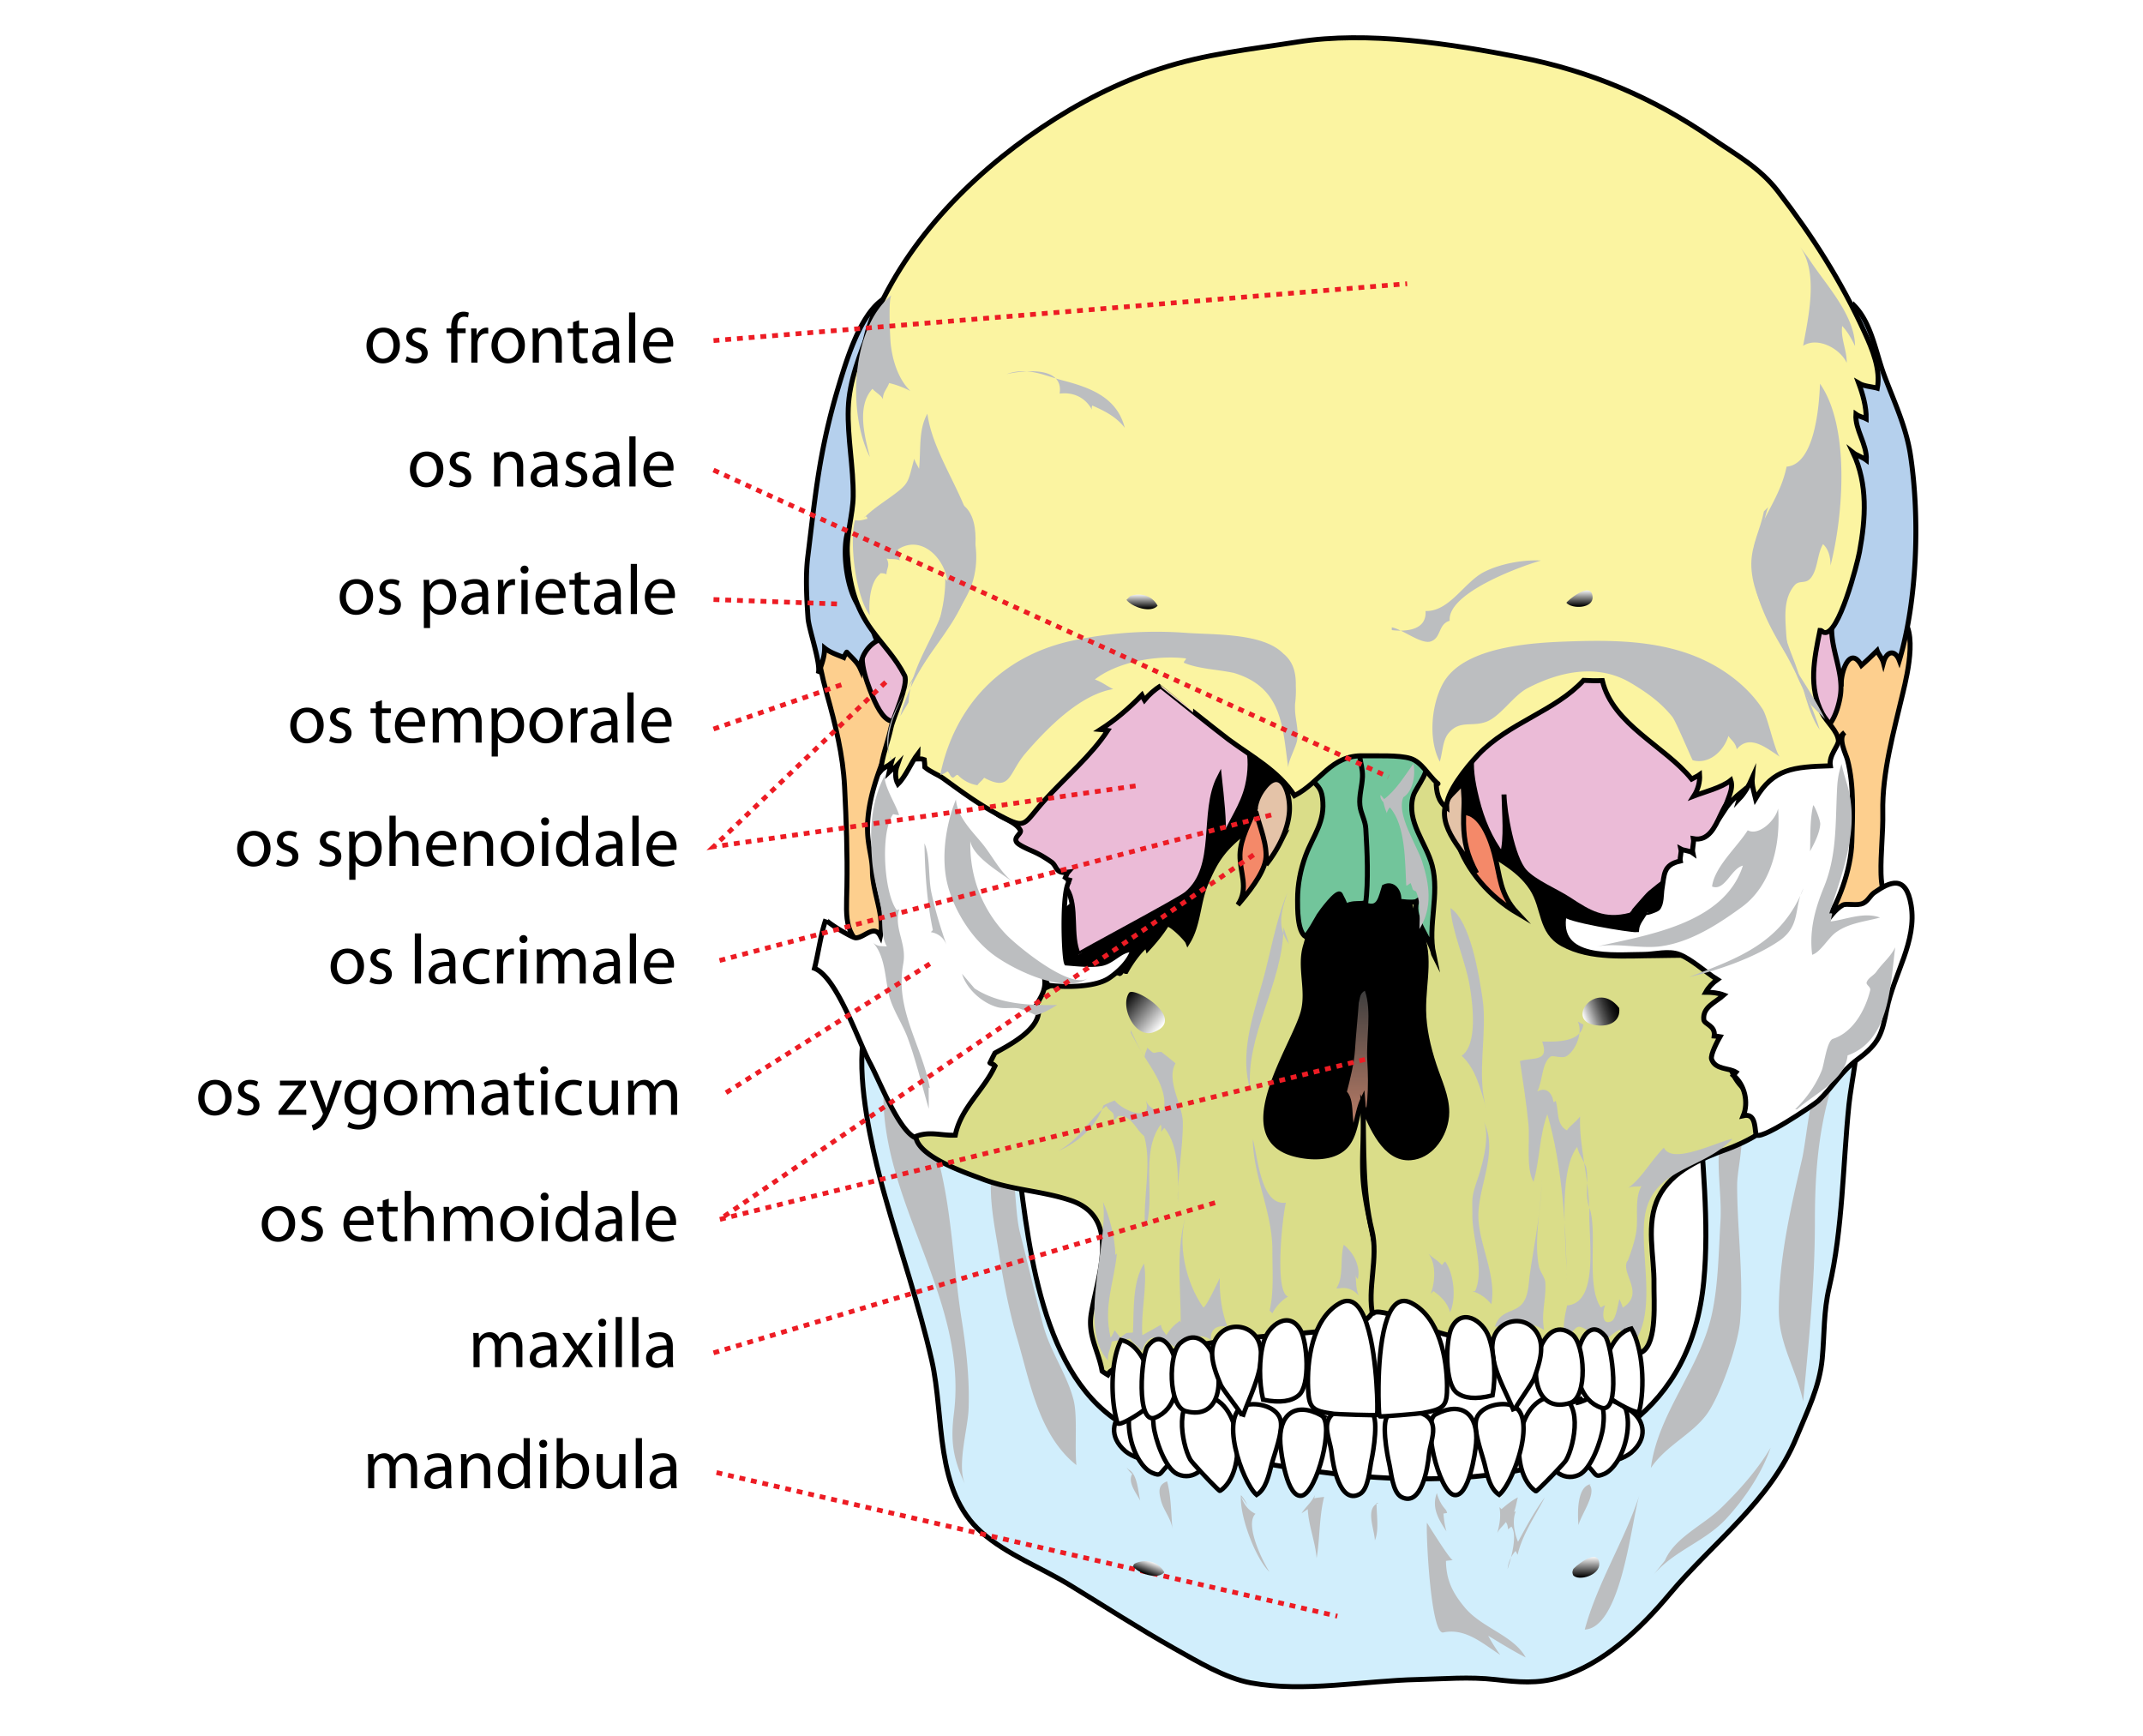 <svg xmlns="http://www.w3.org/2000/svg" version="1.0" width="695" height="563" viewBox="0 0 301.185 291.585" xml:space="preserve"><rect x="0" y="0" width="301.185" height="291.585" fill="#808080" stroke="none"/><path transform="matrix(1.199 0 0 1 -29.38 0)" style="fill:#fff" d="M0 0h301.185v291.585H0V0z"/><path d="M259.144 176.552c-3.644 2.467-3.406 3.752-3.176 8.221.521 10.062 1.787 20.49.819 30.467-4.224 43.482-62.781 34.572-92.244 26.25-17.322-4.891-20.553-27.396-22.494-42.738-.793-6.287-.016-12.484-3.442-18.184-2.853-4.74-8.897-11.236-14.409-12.691-15.333-4.045-6.354 27.992-4.902 33.15 2.582 9.172 5.687 18.1 7.812 27.404 2.199 9.615.383 21.908 8.412 28.945 4.29 3.76 9.898 5.848 14.797 8.838 5.828 3.559 11.628 7.316 17.487 10.613 3.909 2.195 8.564 5.018 12.938 5.814 8.967 1.633 18.907-.367 28.009-.566 4.473-.102 8.617-.496 13.084.012 3.759.43 7.039.732 10.684-.352 7.448-2.219 13.726-8.266 18.543-14.02 7.255-8.668 16.899-15.57 21.304-26.309 1.785-4.352 3.891-8.504 4.326-13.254.383-4.141.213-7.844 1.162-11.91 2.304-9.848 2.29-20.67 3.328-30.762.396-3.869 2.037-10.695 1.195-14.375-.826-3.598-3.823-3.092-7.134-2.311-5.648 1.336-11.317 4.516-16.099 7.758z" style="fill:#d1eefc"/><path d="M259.144 176.552c-3.644 2.467-3.406 3.752-3.176 8.221.521 10.062 1.787 20.49.819 30.467-4.224 43.482-62.781 34.572-92.244 26.25-17.322-4.891-20.553-27.396-22.494-42.738-.793-6.287-.016-12.484-3.442-18.184-2.853-4.74-8.897-11.236-14.409-12.691-15.333-4.045-6.354 27.992-4.902 33.15 2.582 9.172 5.687 18.1 7.812 27.404 2.199 9.615.383 21.908 8.412 28.945 4.29 3.76 9.898 5.848 14.797 8.838 5.828 3.559 11.628 7.316 17.487 10.613 3.909 2.195 8.564 5.018 12.938 5.814 8.967 1.633 18.907-.367 28.009-.566 4.473-.102 8.617-.496 13.084.012 3.759.43 7.039.732 10.684-.352 7.448-2.219 13.726-8.266 18.543-14.02 7.255-8.668 16.899-15.57 21.304-26.309 1.785-4.352 3.891-8.504 4.326-13.254.383-4.141.213-7.844 1.162-11.91 2.304-9.848 2.29-20.67 3.328-30.762.396-3.869 2.037-10.695 1.195-14.375-.826-3.598-3.823-3.092-7.134-2.311-5.648 1.336-11.317 4.516-16.099 7.758z" style="fill:none;stroke:#000;stroke-width:.834;stroke-miterlimit:10"/><path d="M141.946 207.06c-1.13-4.455-.279-11.104-3.139-14.785-3.151 4.344-1.286 12.645-.5 17.594.792 4.992 1.735 10.084 3.162 14.928 2.17 7.367 3.63 16.24 9.945 21.266-.32-3.342.229-8.23-.489-11.006-1.108-4.277-3.954-8.152-5.128-12.617-1.326-5.044-2.553-10.271-3.851-15.38zM262.396 199.093c0-3.701 2.239-9.811-1.037-12.602-3.533 5.477-1.393 12.572-1.764 18.688-.312 5.092-.356 10.459-1.412 15.395-2.007 9.365-9.089 16.723-10.281 25.979 2.582-3.834 7.027-5.676 9.49-9.164 2.25-3.191 5.147-11.596 5.492-15.416.658-7.228-.488-15.488-.488-22.88zM132.139 221.61c.785 4.947 1.366 10.084 1.164 15.104-.134 3.316-2.019 9.527-.56 12.635-2.06-4.395-2.492-7.258-1.9-11.984 2.554-20.42-14.212-37.436-11.553-57.812 6.26 3.068 9.008 14.471 10.115 20.678 1.26 7.088 1.611 14.282 2.734 21.379zM278.72 176.728c-3.975 2.662-4.446 13.764-5.451 18.072-1.938 8.316-3.863 16.723-3.877 25.309-.012 5.564 2.966 9.945 4.094 15.26.944-10.172 1.971-19.75 1.971-30.164 0-7.504.467-14.25 2.446-21.488.358-1.309 1.916-10.352-.581-6.521M213.042 274.171c3.695-.791 6.594 1.84 9.573 3.773a27.667 27.667 0 0 1-2.037-3.229c1.997 1.205 4.232 2.605 6.304 3.65-2.047-3.713-7.332-4.934-10.197-8.35-2.103-2.506-3.143-4.641-3.2-7.859.405-.078.774-.076 1.169-.141-.423.068-3.939-5.619-4.357-6.273-.197 1.327.593 18.892 2.745 18.429zM242.856 265.136c-1.336 4.549-3.217 8.404-6.054 8.549 2.151-7.943 6.727-15 9.197-22.65-.739 2.29-1.555 8.687-3.143 14.101zM250.269 262.087c1.61-3.832 6.482-5.977 9.354-8.75 3.066-2.961 6.258-6.559 8.401-10.205-1.477 4.297-4.357 8.58-7.474 11.947-3.543 3.836-8.664 5.295-12.148 9.34M167.547 256.853c-.227-2.598-.215-5.588-.897-8.061-1.604.596-1.374 1.824-1.029 3.215.412 1.652 1.775 3.119 1.926 4.846zM237.856 249.259c-2.391.318-2.282 4.916-2.106 6.891.456-1.861 3.219-5.463 1.757-6.891M159.845 246.462c.26.416.574.785.945 1.102-.815 1.379.699 3.225 1.346 4.477-.377-1.678-.482-4.445-1.941-5.229M179.085 251.358c.469 1.307 1.193 2.301 2.412 2.885-1.833 1.732 1.1 7.832 2.344 9.75-2.329-2.174-5.095-9.516-4.781-12.879a7.285 7.285 0 0 1 1.075 1.645M222.814 253.458c.875-.754 1.744-1.457 2.753-1.975-.208.707-.355 1.799-.682 2.543.06-.133.167-.186.316-.16-.646 1.592-.173 3.74.391 5.084 1.335-2.453 2.778-5.184 4.512-7.477-1.562 3.027-3.816 6.279-4.579 9.652-.065-.1-.222-.445-.342-.639a5.155 5.155 0 0 0-1.336 3.033c.54-1.658 1.726-5.711.635-7.129-.187.15-.37.305-.551.463-.084-.492-.083-.824-.393-1.223-.361.574-1.171 1.172-1.443 1.898.394-1.48.67-2.895.367-4.422M189.229 254.157c.863-1.309 1.725-1.824 2.294-3.199-.021-.119-.186.781-.15.689.4-.113 1.241-.18 1.652-.254-.863 3.443-.71 7.205-1.262 10.305-.227-2.809-1.348-5.43-1.485-8.24M202.174 252.407c-2.314.855-.725 4.311-.622 6.295.731-1.646.273-4.377.273-6.295M211.971 252.759c.874.258 1.515.488 1.71 1.34-.204.035-.407.068-.611.104.073.969.217 2.041.5 2.996-1.314-2-2.54-3.982-1.61-6.441.26.992.723 1.938 1.411 2.701" style="fill:#bcbec0"/><path d="M159.622 243.712c.96.834 3.828 2.129 5.183 1.186 1.609-1.119 2.951-5.033 1.761-6.781-3.975-5.835-12.626.663-6.944 5.595z" style="fill:#fff"/><path d="M159.622 243.712c.96.834 3.828 2.129 5.183 1.186 1.609-1.119 2.951-5.033 1.761-6.781-3.975-5.835-12.626.663-6.944 5.595z" style="fill:none;stroke:#000;stroke-width:.76;stroke-miterlimit:10"/><path d="M168.252 237.646c-.67-1.41-2.562-2.91-4.196-2.877-.74.014-3.201.891-3.474 1.705-.852 2.555-.112 6.426 1.418 8.814.5.783 1.248 1.678 2.099 2.049 1.459.633 1.3.201 2.332-.887.655-.689 2.212-1.646 2.519-2.545.362-1.06-.2-5.215-.698-6.259z" style="fill:#fff"/><path d="M168.252 237.646c-.67-1.41-2.562-2.91-4.196-2.877-.74.014-3.201.891-3.474 1.705-.852 2.555-.112 6.426 1.418 8.814.5.783 1.248 1.678 2.099 2.049 1.459.633 1.3.201 2.332-.887.655-.689 2.212-1.646 2.519-2.545.362-1.06-.2-5.215-.698-6.259z" style="fill:none;stroke:#000;stroke-width:.76;stroke-miterlimit:10"/><path d="M169.051 235.499c-1.905-.287-3.082-1.967-4.255.008-.618 1.041-.541 2.766-.408 3.959.229 2.1 1.88 7.166 4.011 8.115 2.728 1.217 5.234-1.146 5.276-3.912.011-.797-.911-2.541-1.066-3.471-.155-.928-.087-2.232-.463-3.076-.816-1.836-2.948-1.393-4.26-2.557" style="fill:#fff"/><path d="M169.051 235.499c-1.905-.287-3.082-1.967-4.255.008-.618 1.041-.541 2.766-.408 3.959.229 2.1 1.88 7.166 4.011 8.115 2.728 1.217 5.234-1.146 5.276-3.912.011-.797-.911-2.541-1.066-3.471-.155-.928-.087-2.232-.463-3.076-.816-1.836-2.948-1.393-4.26-2.557" style="fill:none;stroke:#000;stroke-width:.76;stroke-miterlimit:10"/><path d="M171.123 245.854c1.309 1.508 4.289 4.621 4.409 4.543 4.654-3.01 3.819-15.695-2.917-15.971-4.972-.205-3.554 8.086-2.074 10.699.066.116.279.38.582.729z" style="fill:#fff"/><path d="M171.123 245.854c1.309 1.508 4.289 4.621 4.409 4.543 4.654-3.01 3.819-15.695-2.917-15.971-4.972-.205-3.554 8.086-2.074 10.699.066.116.279.38.582.729z" style="fill:none;stroke:#000;stroke-width:.76;stroke-miterlimit:10"/><path d="M185.352 237.69c.189.287.322.611.386.969.336 1.936-1.022 5.389-1.536 7.305-.462 1.717-.911 4.098-2.517 5.098-2.423-2.045-6.611-14.102-1.575-15.127 1.738-.354 4.252.238 5.242 1.755z" style="fill:#fff"/><path d="M185.352 237.69c.189.287.322.611.386.969.336 1.936-1.022 5.389-1.536 7.305-.462 1.717-.911 4.098-2.517 5.098-2.423-2.045-6.611-14.102-1.575-15.127 1.738-.354 4.252.238 5.242 1.755z" style="fill:none;stroke:#000;stroke-width:.76;stroke-miterlimit:10"/><path d="M192.555 237.706c2.293 1.238-.739 12.98-3.273 13.488-2.49.498-3.495-7.105-3.611-8.721-.347-4.792 2.411-7.181 6.884-4.767z" style="fill:#fff"/><path d="M192.555 237.706c2.293 1.238-.739 12.98-3.273 13.488-2.49.498-3.495-7.105-3.611-8.721-.347-4.792 2.411-7.181 6.884-4.767z" style="fill:none;stroke:#000;stroke-width:.76;stroke-miterlimit:10"/><path d="M200.8 237.112c1.575.496.44 6.939.187 8.074-.333 1.486-.48 4.963-2.019 5.768-3.345 1.752-4.488-5.051-4.679-6.908-.14-1.352-.852-3.184-.792-4.482.157-3.583 4.924-3.202 7.303-2.452z" style="fill:#fff"/><path d="M200.8 237.112c1.575.496.44 6.939.187 8.074-.333 1.486-.48 4.963-2.019 5.768-3.345 1.752-4.488-5.051-4.679-6.908-.14-1.352-.852-3.184-.792-4.482.157-3.583 4.924-3.202 7.303-2.452z" style="fill:none;stroke:#000;stroke-width:.76;stroke-miterlimit:10"/><path d="M244.587 243.985c-.974.82-3.857 2.074-5.199 1.115-1.593-1.143-2.883-5.07-1.67-6.803 4.051-5.78 12.617.829 6.869 5.688z" style="fill:#fff"/><path d="M244.587 243.985c-.974.82-3.857 2.074-5.199 1.115-1.593-1.143-2.883-5.07-1.67-6.803 4.051-5.78 12.617.829 6.869 5.688z" style="fill:none;stroke:#000;stroke-width:.76;stroke-miterlimit:10"/><path d="M236.038 237.802c.687-1.4 2.601-2.877 4.231-2.82.742.021 3.193.936 3.452 1.75.817 2.566.028 6.426-1.533 8.795-.514.777-1.273 1.662-2.129 2.02-1.468.615-1.3.184-2.318-.918-.647-.697-2.189-1.676-2.483-2.574-.349-1.066.27-5.214.78-6.253z" style="fill:#fff"/><path d="M236.038 237.802c.687-1.4 2.601-2.877 4.231-2.82.742.021 3.193.936 3.452 1.75.817 2.566.028 6.426-1.533 8.795-.514.777-1.273 1.662-2.129 2.02-1.468.615-1.3.184-2.318-.918-.647-.697-2.189-1.676-2.483-2.574-.349-1.066.27-5.214.78-6.253z" style="fill:none;stroke:#000;stroke-width:.76;stroke-miterlimit:10"/><path d="M235.27 235.646c1.908-.264 3.104-1.924 4.251.062.604 1.049.504 2.777.355 3.965-.256 2.096-1.974 7.141-4.115 8.064-2.745 1.178-5.221-1.219-5.227-3.984 0-.797.946-2.529 1.113-3.455.172-.926.117-2.232.503-3.07.843-1.826 2.971-1.352 4.297-2.498" style="fill:#fff"/><path d="M235.27 235.646c1.908-.264 3.104-1.924 4.251.062.604 1.049.504 2.777.355 3.965-.256 2.096-1.974 7.141-4.115 8.064-2.745 1.178-5.221-1.219-5.227-3.984 0-.797.946-2.529 1.113-3.455.172-.926.117-2.232.503-3.07.843-1.826 2.971-1.352 4.297-2.498" style="fill:none;stroke:#000;stroke-width:.76;stroke-miterlimit:10"/><path d="M233.056 245.976c-1.327 1.484-4.35 4.559-4.47 4.48-4.612-3.07-3.607-15.74 3.134-15.93 4.971-.139 3.439 8.135 1.932 10.727-.067.115-.286.375-.596.723z" style="fill:#fff"/><path d="M233.056 245.976c-1.327 1.484-4.35 4.559-4.47 4.48-4.612-3.07-3.607-15.74 3.134-15.93 4.971-.139 3.439 8.135 1.932 10.727-.067.115-.286.375-.596.723z" style="fill:none;stroke:#000;stroke-width:.76;stroke-miterlimit:10"/><path d="M218.939 237.62a2.486 2.486 0 0 0-.397.963c-.362 1.93.95 5.404 1.438 7.328.438 1.721.854 4.105 2.446 5.127 2.451-2.014 6.799-14.012 1.778-15.105-1.732-.375-4.254.183-5.265 1.687z" style="fill:#fff"/><path d="M218.939 237.62a2.486 2.486 0 0 0-.397.963c-.362 1.93.95 5.404 1.438 7.328.438 1.721.854 4.105 2.446 5.127 2.451-2.014 6.799-14.012 1.778-15.105-1.732-.375-4.254.183-5.265 1.687z" style="fill:none;stroke:#000;stroke-width:.76;stroke-miterlimit:10"/><path d="M211.737 237.54c-2.311 1.207.566 12.988 3.094 13.531 2.483.533 3.587-7.059 3.725-8.674.411-4.785-2.315-7.21-6.819-4.857z" style="fill:#fff"/><path d="M211.737 237.54c-2.311 1.207.566 12.988 3.094 13.531 2.483.533 3.587-7.059 3.725-8.674.411-4.785-2.315-7.21-6.819-4.857z" style="fill:none;stroke:#000;stroke-width:.76;stroke-miterlimit:10"/><path d="M203.99 237.624c-1.565.521-.325 6.947-.054 8.08.355 1.479.56 4.955 2.106 5.734 3.375 1.697 4.41-5.121 4.571-6.984.117-1.354.801-3.193.721-4.492-.215-3.578-4.976-3.125-7.344-2.338z" style="fill:#fff"/><path d="M203.99 237.624c-1.565.521-.325 6.947-.054 8.08.355 1.479.56 4.955 2.106 5.734 3.375 1.697 4.41-5.121 4.571-6.984.117-1.354.801-3.193.721-4.492-.215-3.578-4.976-3.125-7.344-2.338z" style="fill:none;stroke:#000;stroke-width:.76;stroke-miterlimit:10"/><path d="M113.9 102.981c-.696-.635-6.776-4.15-6.774-4.22-.107 5.82.779 12.054 2.338 17.667 1.479 5.317 2.737 10.248 3.016 15.741.283 5.64.488 11.18.388 16.756-.104 5.863-.658 8.223 4.783 11.693 7.265 4.633 2.872-2.979 2.891-7.512.039-7.555-.761-15.69.336-23.383.392-2.72 2.064-5.886 2.152-8.481.107-3.283-2.146-6.398-3.635-9.167-1.652-3.067-2.725-6.561-5.495-9.094z" style="fill:#fdcf8e"/><path d="M113.9 102.981c-.696-.635-6.776-4.15-6.774-4.22-.107 5.82.779 12.054 2.338 17.667 1.479 5.317 2.737 10.248 3.016 15.741.283 5.64.488 11.18.388 16.756-.104 5.863-.658 8.223 4.783 11.693 7.265 4.633 2.872-2.979 2.891-7.512.039-7.555-.761-15.69.336-23.383.392-2.72 2.064-5.886 2.152-8.481.107-3.283-2.146-6.398-3.635-9.167-1.652-3.067-2.725-6.561-5.495-9.094z" style="fill:none;stroke:#000;stroke-width:.834;stroke-miterlimit:10"/><path d="M118.361 106.398c-4.483 1.202-2.76 6.434-1.662 9.356 2.192 5.819 4.391 7.876 8.099 1.403-1.104-1.331-4.547-11.265-6.437-10.759z" style="fill:#ebbbd7"/><path d="M118.361 106.398c-4.483 1.202-2.76 6.434-1.662 9.356 2.192 5.819 4.391 7.876 8.099 1.403-1.104-1.331-4.547-11.265-6.437-10.759z" style="fill:none;stroke:#000;stroke-width:.834;stroke-miterlimit:10"/><path d="M108.589 76.749c-1 5.442-1.603 11.22-2.283 16.69-.415 3.335-.198 7.039.034 10.386.137 1.959 2.277 7.843 1.695 9.348.552-1.426 1.086-2.803 1.09-4.329.94.753 2.082 1.107 3.206 1.578.029-.08.489-.925.517-.895.709.803 1.764 1.643 2.245 2.723.105-1.841 1.125-3.669 2.847-4.626-.726-1.401-1.06-3.014-.978-4.62-.283-.102-.537.097-.73.007-3.337-1.526-4.551-11.383-2.933-14.373.314.246 1.003.58 1.339.861a12.8 12.8 0 0 1-.304-3.615c.258-.053.516-.109.774-.16.253-1.494-.535-2.334-.75-3.721-.772-5.011.391-10.51.662-15.553.285-5.337.517-11.523 3.738-16.062-3.866 2.797-6.075 10.5-7.414 14.921a109.607 109.607 0 0 0-2.755 11.44z" style="fill:#b5d0ed"/><path d="M108.589 76.749c-1 5.442-1.603 11.22-2.283 16.69-.415 3.335-.198 7.039.034 10.386.137 1.959 2.277 7.843 1.695 9.348.552-1.426 1.086-2.803 1.09-4.329.94.753 2.082 1.107 3.206 1.578.029-.08.489-.925.517-.895.709.803 1.764 1.643 2.245 2.723.105-1.841 1.125-3.669 2.847-4.626-.726-1.401-1.06-3.014-.978-4.62-.283-.102-.537.097-.73.007-3.337-1.526-4.551-11.383-2.933-14.373.314.246 1.003.58 1.339.861a12.8 12.8 0 0 1-.304-3.615c.258-.053.516-.109.774-.16.253-1.494-.535-2.334-.75-3.721-.772-5.011.391-10.51.662-15.553.285-5.337.517-11.523 3.738-16.062-3.866 2.797-6.075 10.5-7.414 14.921a109.607 109.607 0 0 0-2.755 11.44z" style="fill:none;stroke:#000;stroke-width:.834;stroke-miterlimit:10"/><path d="M286.562 146.688c-.075-3.416.365-6.827.299-10.245-.134-6.733 1.883-13.709 3.41-20.209.669-2.845 2.931-11.923-1.423-13.021-3.577-.902-7.392 5.734-9.128 7.906-3.22 4.03-3.553 8.425-2.254 13.576 2.031 8.057 3.783 18.326.466 26.38-2.544 6.184 4.505 9.713 8.254 4.354 1.736-2.477.483-5.541.39-8.404-.008-.112-.009-.225-.014-.337z" style="fill:#fdcf8e"/><path d="M286.562 146.688c-.075-3.416.365-6.827.299-10.245-.134-6.733 1.883-13.709 3.41-20.209.669-2.845 2.931-11.923-1.423-13.021-3.577-.902-7.392 5.734-9.128 7.906-3.22 4.03-3.553 8.425-2.254 13.576 2.031 8.057 3.783 18.326.466 26.38-2.544 6.184 4.505 9.713 8.254 4.354 1.736-2.477.483-5.541.39-8.404-.008-.112-.009-.225-.014-.337z" style="fill:none;stroke:#000;stroke-width:.834;stroke-miterlimit:10"/><path d="M291.511 76.441c1.589 10.45 1.156 24.347-1.877 34.487-.69-1.842-2.129-1.65-2.669.366-.191-.726-.865-1.471-1.052-2.023a71.684 71.684 0 0 1-2.641 2.481c-1.872-3.276-3.322.731-3.385 2.875-1.126-.634-2.564-1.715-4.084-.918 1.897-5-.199-11.587 1.446-16.756 1.072-3.358 2.938-4.679 2.705-8.884-.146-2.558-1.133-4.915-1.293-7.43-.182-2.808.644-5.26.828-8.06.226-3.383-.828-7.408-.364-10.623.25-1.732 1.608-2.589 2.055-4.148.618-2.17-.156-4.571.863-6.507 2.936 2.988 3.63 7.902 5.043 11.687 1.668 4.471 3.7 8.679 4.425 13.453z" style="fill:#b5d0ed"/><path d="M291.511 76.441c1.589 10.45 1.156 24.347-1.877 34.487-.69-1.842-2.129-1.65-2.669.366-.191-.726-.865-1.471-1.052-2.023a71.684 71.684 0 0 1-2.641 2.481c-1.872-3.276-3.322.731-3.385 2.875-1.126-.634-2.564-1.715-4.084-.918 1.897-5-.199-11.587 1.446-16.756 1.072-3.358 2.938-4.679 2.705-8.884-.146-2.558-1.133-4.915-1.293-7.43-.182-2.808.644-5.26.828-8.06.226-3.383-.828-7.408-.364-10.623.25-1.732 1.608-2.589 2.055-4.148.618-2.17-.156-4.571.863-6.507 2.936 2.988 3.63 7.902 5.043 11.687 1.668 4.471 3.7 8.679 4.425 13.453z" style="fill:none;stroke:#000;stroke-width:.834;stroke-miterlimit:10"/><path d="M274.917 122.598a3.237 3.237 0 0 1-.335-.173c-3.465-2.022-2.96-9.906-1.939-12.986.47-1.42 1.103-2.951 2.199-4.016.378-.365 3.738-1.986 3.713-1.902-1.193 4.372 1.864 8.874 1.178 13.332-.456 2.935-2.066 6.97-4.816 5.745z" style="fill:#ebbbd7"/><path d="M274.917 122.598a3.237 3.237 0 0 1-.335-.173c-3.465-2.022-2.96-9.906-1.939-12.986.47-1.42 1.103-2.951 2.199-4.016.378-.365 3.738-1.986 3.713-1.902-1.193 4.372 1.864 8.874 1.178 13.332-.456 2.935-2.066 6.97-4.816 5.745z" style="fill:none;stroke:#000;stroke-width:.834;stroke-miterlimit:10"/><path d="M229.598 138.943c-2.063-1.666-3.473-4.06-5.419-6.459-2.594-3.195-3.531-7.761-6.182-10.666-3.246-3.556-8.652-.981-12.776-1-8.451-.04-16.628-.684-25.095.041-4.987.428-5.203 3.098-6.666 8.035-1.385 4.676-1.603 6.367-5.25 9.787-3.004 2.812-6.337 5.117-9.697 7.473-3.594 2.52-9.454 5.535-11.722 9.473-2.144 3.725.461 10.203 2.56 13.525 2.972 4.701 10.656 4.393 15.688 4.115 4.678-.258 7.777-1.096 11.332 1.801 1.363 1.109 3.832 2.502 4.522 4.184.813 1.979-.602 4.783-.493 7.051.218 4.611.09 11.459 5.572 12.955 6.35 1.734 9.102-3.465 12.474-6.898 2.495 2.645 3.951 6.709 7.81 7.697 6.52 1.674 7.818-5.477 7.9-10.352.042-2.428-1.626-7.543-.713-9.619 1.407-3.199 7.893-3.311 10.74-3.615 7.09-.76 14.758.613 21.731-1.145 10.946-2.756 7.571-16.52 6.704-24.607-.381-3.555.416-6.967-3.225-8.538-4.741-2.047-10.062-.396-15.005-1.159-2.022-.313-3.528-1.061-4.79-2.079z"/><linearGradient x1="198.661" y1="190.962" x2="198.661" y2="166.392" id="a" gradientUnits="userSpaceOnUse"><stop style="stop-color:#c7836b;stop-opacity:1" offset="0"/><stop style="stop-color:#3e3e3e;stop-opacity:1" offset="1"/></linearGradient><path d="M198.896 167.742c-.211 3.078-.505 5.694-.696 8.676-.144 2.232-.817 4.862-1.346 6.938 1.698 1.815.15 6.289 2.318 7.605 1.19-4.53 1.382-8.169 1.104-12.81-.228-3.757.8-8.292-.405-11.761-.806.432-.843 1.125-.975 2.047" style="fill:url(#a)"/><path d="M185.679 134.068c.588-.61 1.445-.963 1.903-1.997.528-1.189.266-2.206.863-3.241.422-.728 1.274-1.394 1.932-1.882 3.652 2.944 2.983 6.272 3.269 10.676.243 3.743-.68 7.061-1.616 10.601-.956 3.607-1.036 7.062-2.12 10.617-1.097 3.586.581 7.42-.413 11.131-1.55 5.783-12.36 20.977-1.465 23.855 2.666.705 6.587.855 8.607-1.342 1.83-1.998 1.75-5.395 2.865-7.779.426 4.916-.386 9.85.198 14.768.69 5.816 3.039 12.363 2.364 18.236-.608 5.295-5.446 5.463-9.839 5.916-6.284.646-12.622.91-18.849 2.027-3.261.584-6.454 1.477-9.669 2.266-.204.049-8.392 2.1-6.65 3.209-.301-.191-1.097-.641-1.324-.844-.561-3.35-2.45-5.938-1.827-9.656 1.104-6.564 5.083-16.145-3.453-19.021-4.858-1.635-9.938-1.717-14.867-3.605-2.444-.938-13.558-4.523-10.688-8.742 2.914 1.367 6.933-3.094 8.31-5.156.067-.096 1.33-2.689 1.387-2.877.286-.943-.564-1.178-.139-2.104.621-1.361 2.817-1.176 1.15-3.123 1.766-1.189 4.801-1.52 5.622-3.762.633-.072.77-.258 1.286-.479-1.664.705.053-3.326.446-3.75.917-.984 3.312-2.166 4.55-2.641.615-.236 1.408.572 2.117-.359-.142-.135-.162-.131-.059.008 2.991 1.338 6.888-2.438 9.138-1.52.224-.084.306-.5.523-.598.281-.008.246.242.525.248.751-1.385 2.252-3.564 3.507-4.455.053.205.104.41.156.617 1.054-1.145 2.279-2.605 3.141-4.014.372-.611 3.35 2.348 3.569 2.914 1.792-2.918 1.693-6.654 3.017-9.789 1.371-3.244 2.482-5.225 5.237-7.62 2.091-1.816 5.093-1.583 6.646-4.173.381-.631.03-1.646.321-2.134a2.21 2.21 0 0 1 .329-.426z" style="fill:#dadd89"/><path d="M185.679 134.068c.588-.61 1.445-.963 1.903-1.997.528-1.189.266-2.206.863-3.241.422-.728 1.274-1.394 1.932-1.882 3.652 2.944 2.983 6.272 3.269 10.676.243 3.743-.68 7.061-1.616 10.601-.956 3.607-1.036 7.062-2.12 10.617-1.097 3.586.581 7.42-.413 11.131-1.55 5.783-12.36 20.977-1.465 23.855 2.666.705 6.587.855 8.607-1.342 1.83-1.998 1.75-5.395 2.865-7.779.426 4.916-.386 9.85.198 14.768.69 5.816 3.039 12.363 2.364 18.236-.608 5.295-5.446 5.463-9.839 5.916-6.284.646-12.622.91-18.849 2.027-3.261.584-6.454 1.477-9.669 2.266-.204.049-8.392 2.1-6.65 3.209-.301-.191-1.097-.641-1.324-.844-.561-3.35-2.45-5.938-1.827-9.656 1.104-6.564 5.083-16.145-3.453-19.021-4.858-1.635-9.938-1.717-14.867-3.605-2.444-.938-13.558-4.523-10.688-8.742 2.914 1.367 6.933-3.094 8.31-5.156.067-.096 1.33-2.689 1.387-2.877.286-.943-.564-1.178-.139-2.104.621-1.361 2.817-1.176 1.15-3.123 1.766-1.189 4.801-1.52 5.622-3.762.633-.072.77-.258 1.286-.479-1.664.705.053-3.326.446-3.75.917-.984 3.312-2.166 4.55-2.641.615-.236 1.408.572 2.117-.359-.142-.135-.162-.131-.059.008 2.991 1.338 6.888-2.438 9.138-1.52.224-.084.306-.5.523-.598.281-.008.246.242.525.248.751-1.385 2.252-3.564 3.507-4.455.053.205.104.41.156.617 1.054-1.145 2.279-2.605 3.141-4.014.372-.611 3.35 2.348 3.569 2.914 1.792-2.918 1.693-6.654 3.017-9.789 1.371-3.244 2.482-5.225 5.237-7.62 2.091-1.816 5.093-1.583 6.646-4.173.381-.631.03-1.646.321-2.134a2.21 2.21 0 0 1 .329-.426z" style="fill:none;stroke:#000;stroke-width:.834;stroke-miterlimit:10"/><path d="M213.626 186.772c.006-2.658-1.252-5.199-2.137-7.885-.99-3.002-1.709-6.094-1.748-9.219-.062-5.051 1.504-9.586-1.053-14.342-1.74-3.236-1.789-6.861-1.832-10.675-.053-4.65 2.147-11.077-.634-15.149 1.614-.166 2.008-1.63 1.399-2.793 2.252-.562 3.92-4.859 4.196-6.986 7.756 4.976-.785 15.376 6.411 21.583 3.238 2.792 7.212 4.1 9.698 7.906 2.129 3.26 1.348 7.248 5.155 9.34 4.738 2.605 10.766 1.953 15.959 1.943 5.892-.016 9.388-.951 11.612 5.504 1.211 3.508.194 6.342.213 10.059.022 3.814 1.239 5.822 4.211 8.221.532.43 3.358 2.01 3.526 2.439 1.046 2.617-6.162 5.668-7.85 6.264-4.376 1.553-9.354 3.709-11.54 8.064-2.247 4.477-.698 9.898-.783 14.654-.044 2.6.582 9.836-1.995 11.35-1.582.932-7.242-.488-9.333-.373-4.344.234-8.643-.725-12.922-1.283-4.323-.566-9.175-.34-13.215-2.102-.637-.275-10.261-4.531-9.749-2.301-1.028-4.492.988-9.717-.17-14.383-1.596-6.414-1.312-14.168-1.483-20.744 1.437 3.285 3.639 8.936 8.014 8.574 3.164-.262 5.359-3.227 5.919-6.256.091-.474.131-.943.131-1.41z" style="fill:#dadd89"/><path d="M213.626 186.772c.006-2.658-1.252-5.199-2.137-7.885-.99-3.002-1.709-6.094-1.748-9.219-.062-5.051 1.504-9.586-1.053-14.342-1.74-3.236-1.789-6.861-1.832-10.675-.053-4.65 2.147-11.077-.634-15.149 1.614-.166 2.008-1.63 1.399-2.793 2.252-.562 3.92-4.859 4.196-6.986 7.756 4.976-.785 15.376 6.411 21.583 3.238 2.792 7.212 4.1 9.698 7.906 2.129 3.26 1.348 7.248 5.155 9.34 4.738 2.605 10.766 1.953 15.959 1.943 5.892-.016 9.388-.951 11.612 5.504 1.211 3.508.194 6.342.213 10.059.022 3.814 1.239 5.822 4.211 8.221.532.43 3.358 2.01 3.526 2.439 1.046 2.617-6.162 5.668-7.85 6.264-4.376 1.553-9.354 3.709-11.54 8.064-2.247 4.477-.698 9.898-.783 14.654-.044 2.6.582 9.836-1.995 11.35-1.582.932-7.242-.488-9.333-.373-4.344.234-8.643-.725-12.922-1.283-4.323-.566-9.175-.34-13.215-2.102-.637-.275-10.261-4.531-9.749-2.301-1.028-4.492.988-9.717-.17-14.383-1.596-6.414-1.312-14.168-1.483-20.744 1.437 3.285 3.639 8.936 8.014 8.574 3.164-.262 5.359-3.227 5.919-6.256.091-.474.131-.943.131-1.41z" style="fill:none;stroke:#000;stroke-width:.834;stroke-miterlimit:10"/><path d="M211.387 216.841c1.36.953 2.388 2.061 2.785 3.557 1.085-2.268.664-6.484-.803-8.516-.276.111-.364.49-.583.578-.655-.795-1.726-1.318-2.299-1.982 1.384 1.682 1.215 4.818.432 6.83M195.527 216.376c1.345-.23 2.458.201 3.322 1.234-.516-1.254-.397-2.074-.549-3.408.065.244.192.447.386.613.511-2.082-.723-4.479-2.366-5.75-.681 2.271.07 5.455-1.261 7.311M217.917 216.841a6.615 6.615 0 0 1 3.193 2.203c.896-4.736-1.932-9.73-2.165-14.326-.266-5.113 3.455-11.117.916-16.303 1.037 2.561-.23 7.166-1.116 9.768-1.061 3.121-.805 3.096-.819 6.076-.018 3.541 2.059 9.098.457 12.582M184.333 220.573c.588-1.143 1.56-2.199 2.643-2.816-2.334-.74-.948-13.496-.371-15.771-4.261.57-4.706-7.793-5.56-10.664.073 6.305 3.295 12.197 3.288 18.662-.007 3.381.283 7-.468 10.123M230.171 215.337c-.053-.766-.929-1.852-1.084-2.693-.877-4.736.46-9.992.49-14.783-.033 5.229-1.276 11.008-2.004 16.193-.213 1.52-.205 3.518-1.2 4.814-1.309 1.709-3.832 1.092-4.667 3.98 3.008-.66 5.299-1.229 8.267.512-.526-2.945.395-5.259.198-8.023zM233.311 223.839c-.154-1.516.201-3.143.532-4.594 5.671-.463 3.392-12.283 3.768-16.369 1.396 4.348-.649 12.791 1.865 16.699.317-.096.421-.283.763-.332-.391.719-.749 3.459 1.025 2.672.841-.375 1.16-3.217 1.373-3.74.052.186.422.996.562 1.432 3.783-2.387-.397-5.744.746-7.814.2.131.196.191-.012.174.378-.904 1.191-3.176 1.494-4.922.436-2.535-.344-5.66.895-7.83-.718.137-1.482-.053-2.247.301 2.287-1.602 3.896-4.674 6.027-6.766 1.349 2.93 8.863-.961 11.506-1.492-5.106 5.41-13.763 4.832-14.772 13.459-.769 6.586 2.486 16.867-2.695 21.885-.192-1.238-.757-2.479-1.491-3.289-1.15.621-2.11 1.463-2.81 2.459-1.019-1.006-2.255-2.469-3.755-2.91-1.348-.396-1.714 3.092-3.242.045" style="fill:#bcbec0"/><path d="M236.573 172.063c-.391 3.012-4.496 2.902-6.923 2.869 1.259 3.492-1.509 2.584-3.732 3.266.511 3.451 1.079 7.064 1.431 10.668.263 2.717-.461 7.322.843 9.619 1.079-3.715.948-7.613 2.32-11.355 2.552 8.656 3.187 19.609 3.263 27.945.026-5.57-1.634-18.074 1.749-22.451.247 1.27 1.378 2.666 1.553 3.633.391 2.176-.268 4.314.443 6.449-.074-5.158-1.691-10.166-1.504-15.201-.486.705-1.691 1.588-2.229 2.336-1.839-1.033-1.3-3.219-1.875-5-.053.172-.17.25-.354.229-.272-1.605-1.276-2.561-2.735-1.754.906-1.689.717-4.576 2.156-5.816.453-.391 2 .416 2.842-.168 1.562-1.074 2.683-3.975 1.821-5.734M219.624 167.659c-.569-3.713-1.972-12.943-5.381-15.154.298 4.182 2.503 8.773 3.23 13.041.485 2.859 1.414 9.904-1.352 11.764 2.425 2.23 3.164 5.672 4.15 8.824-1.719-5.502.234-12.709-.647-18.475zM175.491 214.653c-.086.176-2.476 5.334-2.783 4.898-2.899-4.104-4.451-10.723-2.812-15.65-1.836 5.521-.955 12.299-.955 18.141.475.248-.465-.078.032-.35-1.11.785-1.78 1.475-2.469 2.551-.157-.41-.768-.797-.897-1.744l-3.117 1.746c-.288-3.916.904-8.336.292-12.051-2.001 3.117-1.69 7.928-1.867 11.598-1.452.16-.685-.201-2.134.844-.12-.141-.95-1.256-.935-1.229-.241.41-.332.904-.693 1.225-1.229-5.305.559-9.076 1.071-14.137-.053.131-.144.209-.274.229-.005-2.91-1.109-6.791-2.067-8.877.991 6.938-4.33 21.105.838 26.645-.128-1.158.508-2.086.64-3.182.814-.18 2.385-.453 3.067-.469.475.795 1.586 1.406 2.005 2.127 1.08-3.809 3.617-2.191 5.92-.369-1.548-1.225 4.037-3.234 5.665-1.512-.182-1.85.983-2.623 2.79-2.254-.964-2.268-1.395-5.545-1.317-8.18z" style="fill:#bcbec0"/><path d="M160.544 173.462c.782 1.369 1.479 2.748 2.355 4.035.006-.746.289-.943.433-1.527 1.396 1.381.89.664 2.353.697.707.523 1.628 1.301 2.381 1.914-1.642 2.826 1.166 6.984 1.226 9.775.089 4.209-1.079 10.258-.818 13.635 0-4.072.298-9.336-2.227-12.508-.15-.121-.5.562-.597.611-.029-.422.158-.801-.082-1.205-3.553 4.916-.714 12.172-2.589 17.551-.48-5.158 1.184-10.863-.184-15.641-1.465-1.109-2.077-3.566-4.386-3.354-.086.135-.494.547-.687.779.085-1.82-.48-1.166-1.286-2.461-3.176 2.426-4.282 5.5-8.112 7.57 3.373-1.449 6.504-4.172 7.633-7.676.296-.191 1.506-.699 1.882-.838 1.305 1.717 6.457 3.877 5.237-.025.524 1.309 1.617 1.908 2.994 1.654.653-2.947-1.328-6.014-2.831-8.346-1.147-1.775-1.831-3.152-2.694-5.109M186.197 155.737c-.042 9.387-6.486 18.178-5.56 27.342-1.802-5.902.283-12.031 1.957-17.898 1.448-5.088 2.245-10.402 4.271-15.309-.985 3.088-1.88 5.732.265 8.664" style="fill:#bcbec0"/><path d="M175.097 119.354c-4.891-5.272-9.45-7.172-16.328-3.083-5.348 3.178-10.011 8.338-13.631 13.344-1.441 1.993-6.15 4.596-6.563 6.986-.403 2.33 4.016 8.405 6.023 9.281-.082-.531-.145-.729-.335-1.244 2.411-.303.965 1.285 2.277 2.259 1.139.842 2.506 1.166 3.285 2.402 1.825 2.902.451 7.939 1.951 11.029-.074-.148 16.905-9.148 18.16-10.203 5.446-4.582 2.43-13.617 5.493-19.575.354 3.318.829 7.255.662 10.584 1.259-3.301 3.244-5.649 4.066-9.189.51-2.198.661-4.856-.051-6.994-.934-2.802-2.896-3.32-5.009-5.597z" style="fill:#ebbbd7"/><path d="M175.097 119.354c-4.891-5.272-9.45-7.172-16.328-3.083-5.348 3.178-10.011 8.338-13.631 13.344-1.441 1.993-6.15 4.596-6.563 6.986-.403 2.33 4.016 8.405 6.023 9.281-.082-.531-.145-.729-.335-1.244 2.411-.303.965 1.285 2.277 2.259 1.139.842 2.506 1.166 3.285 2.402 1.825 2.902.451 7.939 1.951 11.029-.074-.148 16.905-9.148 18.16-10.203 5.446-4.582 2.43-13.617 5.493-19.575.354 3.318.829 7.255.662 10.584 1.259-3.301 3.244-5.649 4.066-9.189.51-2.198.661-4.856-.051-6.994-.934-2.802-2.896-3.32-5.009-5.597z" style="fill:none;stroke:#000;stroke-width:.834;stroke-miterlimit:10"/><path d="M235.108 112.007c-6.014.991-10.374 3.247-13.983 7.929-3.76 4.875-4.015 8.04-2.45 14.314.88 3.528 2.146 6.518 4.271 9.402.782-2.902.352-6.989.291-10.226.057 2.971 1.387 10.651 3.452 12.93 1.667 1.841 5.33 3.313 7.454 4.714 3.37 2.217 5.872 3.783 10.308 2.629.082-.02 2.783-3.266 3.337-3.723 1.794-1.475 3.551-2.875 5.601-4.036 1.622-.918 2.058-.897 4.171-1.401 5.37-1.28 2.688-3.511 4.764-7.497.828-1.588 3.11-1.651 3.117-3.57.005-.687-6.226-8.085-6.84-8.943-4.222-5.891-16.373-13.696-23.493-12.522z" style="fill:#ebbbd7"/><path d="M235.108 112.007c-6.014.991-10.374 3.247-13.983 7.929-3.76 4.875-4.015 8.04-2.45 14.314.88 3.528 2.146 6.518 4.271 9.402.782-2.902.352-6.989.291-10.226.057 2.971 1.387 10.651 3.452 12.93 1.667 1.841 5.33 3.313 7.454 4.714 3.37 2.217 5.872 3.783 10.308 2.629.082-.02 2.783-3.266 3.337-3.723 1.794-1.475 3.551-2.875 5.601-4.036 1.622-.918 2.058-.897 4.171-1.401 5.37-1.28 2.688-3.511 4.764-7.497.828-1.588 3.11-1.651 3.117-3.57.005-.687-6.226-8.085-6.84-8.943-4.222-5.891-16.373-13.696-23.493-12.522z" style="fill:none;stroke:#000;stroke-width:.834;stroke-miterlimit:10"/><path d="M202.067 148.565c.255-1.346.159-2.855.372-4.116.634-3.744.866-8.451-.744-11.987-.801-1.763-1.669-2.354-1.892-4.37-.062-.566.103-1.816-.284-2.282-.024-.029-.903-1.122-1.011-.467.033-.188-.06-.628 0-.869-1.731-.247-4.942 2.922-5.597 1.609-1.621 1.634-4.312 1.97-2.093 4.67 1.047 1.274 1.688 1.498 1.924 3.237.546 4.03-1.555 6.262-2.831 9.731-.862 2.345-1.348 4.852-1.344 7.356.001 1.531-.053 5.309 1.337 6.238.876-1.068 1.56-2.369 2.256-3.561.212-.365 3.164-4.422 3.596-3.482.311.682.679 1.178.826 1.93 2.246-1.105 3.458.543 4.956-2.113.266-.465.426-.979.529-1.524z" style="fill:#72c59b"/><path d="M202.067 148.565c.255-1.346.159-2.855.372-4.116.634-3.744.866-8.451-.744-11.987-.801-1.763-1.669-2.354-1.892-4.37-.062-.566.103-1.816-.284-2.282-.024-.029-.903-1.122-1.011-.467.033-.188-.06-.628 0-.869-1.731-.247-4.942 2.922-5.597 1.609-1.621 1.634-4.312 1.97-2.093 4.67 1.047 1.274 1.688 1.498 1.924 3.237.546 4.03-1.555 6.262-2.831 9.731-.862 2.345-1.348 4.852-1.344 7.356.001 1.531-.053 5.309 1.337 6.238.876-1.068 1.56-2.369 2.256-3.561.212-.365 3.164-4.422 3.596-3.482.311.682.679 1.178.826 1.93 2.246-1.105 3.458.543 4.956-2.113.266-.465.426-.979.529-1.524z" style="fill:none;stroke:#000;stroke-width:.834;stroke-miterlimit:10"/><path d="M211.419 160.269c-.615-2.916-3.671-5.773-2.858-8.891-.423.285-3.014.049-2.999-.09.175-1.551-.953-3.076-2.444-2.334-.552 1.641-.766 3.967-3.137 3.016.52-4.121.274-8.955.043-12.812-.084-1.402-.847-2.519-.989-3.901-.173-1.593.369-3.197.432-4.785.103-2.561-1.543-4.383.741-5.938 2.318 1.741 4.328-.451 6.636.126-.172-.044 2.166 1.045 2.09.993.738.517 1.281.815.757 1.812 1.79 1.513-1.25 4.619-1.71 6.246-1.199 4.244 2.188 7.839 3.188 11.634 1.287 4.879-.773 10.066.25 14.924z" style="fill:#72c59b"/><path d="M211.419 160.269c-.615-2.916-3.671-5.773-2.858-8.891-.423.285-3.014.049-2.999-.09.175-1.551-.953-3.076-2.444-2.334-.552 1.641-.766 3.967-3.137 3.016.52-4.121.274-8.955.043-12.812-.084-1.402-.847-2.519-.989-3.901-.173-1.593.369-3.197.432-4.785.103-2.561-1.543-4.383.741-5.938 2.318 1.741 4.328-.451 6.636.126-.172-.044 2.166 1.045 2.09.993.738.517 1.281.815.757 1.812 1.79 1.513-1.25 4.619-1.71 6.246-1.199 4.244 2.188 7.839 3.188 11.634 1.287 4.879-.773 10.066.25 14.924z" style="fill:none;stroke:#000;stroke-width:.834;stroke-miterlimit:10"/><path d="M202.989 134.747c.135.654.337 1.287.604 1.897-.109-.25.306-.873.459-1.052 2.703 3.008 2.549 9.303 2.764 13.126.324.023.448-.305.749-.4.48 1.238.128 1.027.907 1.414.842 2.002.588 4.162.558 6.307 2.27-3.648 1.691-7.516.442-11.39-.864-2.674-4.376-7.926-3.139-10.755 1.554-.935 2.104-3.662 1.692-5.636-1.397 1.938-2.908 4.442-4.917 5.956-.198-.215-.385-.522-.617-.701-.058.512.143.869.498 1.234" style="fill:#bcbec0"/><path d="M185.733 141.344a21.986 21.986 0 0 1-2.47 3.89c.79-1-1.6-5.742-1.768-6.91-.342-2.341.061-4.302 1.64-6.209 2.766-3.341 4.293 1.161 4.053 4.273-.128 1.675-.677 3.368-1.455 4.956z" style="fill:#e4c3a8"/><path d="M185.733 141.344a21.986 21.986 0 0 1-2.47 3.89c.79-1-1.6-5.742-1.768-6.91-.342-2.341.061-4.302 1.64-6.209 2.766-3.341 4.293 1.161 4.053 4.273-.128 1.675-.677 3.368-1.455 4.956z" style="fill:none;stroke:#000;stroke-width:.834;stroke-miterlimit:10"/><path d="M181.534 136.262c.609 2.366 2.058 5.771 1.673 8.139-.399 2.454-3.089 5.747-4.68 7.575 1.905-2.811.316-5.415.362-8.409.045-2.723 1.666-5.478 2.645-8.003" style="fill:#f48969"/><path d="M181.534 136.262c.609 2.366 2.058 5.771 1.673 8.139-.399 2.454-3.089 5.747-4.68 7.575 1.905-2.811.316-5.415.362-8.409.045-2.723 1.666-5.478 2.645-8.003" style="fill:none;stroke:#000;stroke-width:.834;stroke-miterlimit:10"/><path d="M216.422 136.487c2.971-.112 4.589 4.653 5.181 6.877 1.035 3.892.86 6.753 3.887 10.003-4.571-2.701-8.469-7.022-10.185-12.184-.522-1.569-1.422-4.6 1.117-4.696z" style="fill:#f48969"/><path d="M216.422 136.487c2.971-.112 4.589 4.653 5.181 6.877 1.035 3.892.86 6.753 3.887 10.003-4.571-2.701-8.469-7.022-10.185-12.184-.522-1.569-1.422-4.6 1.117-4.696z" style="fill:none;stroke:#000;stroke-width:.834;stroke-miterlimit:10"/><path d="M216.449 138.366c-.017-.9.009-1.848.06-2.882.091-1.87-.172-3.603-.34-5.42.496 2.074-1.705 2.771-2.459 4.39-2.057 4.417 3.103 8.828 4.94 12.198-1.635-2.998-2.146-5.381-2.201-8.286z" style="fill:#e4c3a8"/><path d="M216.449 138.366c-.017-.9.009-1.848.06-2.882.091-1.87-.172-3.603-.34-5.42.496 2.074-1.705 2.771-2.459 4.39-2.057 4.417 3.103 8.828 4.94 12.198-1.635-2.998-2.146-5.381-2.201-8.286z" style="fill:none;stroke:#000;stroke-width:.834;stroke-miterlimit:10"/><path d="M145.795 143.846a15.452 15.452 0 0 0-1.694-.87c-.578-.256-2.392-1.02-2.728-1.538-.566-.876.935-1.442.61-2.026-.766-1.376-2.888-1.883-4.082-2.827-.765-.604-.806-2.191-1.312-2.529-.792-.529-1.893-.034-2.758-.51-.975-.534-1.401-1.507-2.048-2.294-1.631-1.981-3.035-4.282-4.817-6.194-1.304-1.398-2.742-2.192-3.233-4.179-.091-.366-4.783 6.812-5.144 7.781-1.473 3.937-2.669 8.33-2.127 12.561.268 2.075.667 3.195.691 5.187.044 3.46 2.062 7.501 1.338 10.817-1.045-2.094-2.717.324-4.154.281-.673-.021-5.126-2.744-5-3.109-.902 2.629-1.242 5.617-1.914 8.232 3.768 1.461 7.456 12.445 9.298 15.871 1.654 3.076 4.637 10.879 7.438 12.479 2.476-1.1 4.418-.225 6.916-.328.93-4.605 4.776-7.514 6.668-11.627-.342-.395-.417-.225-.844-.508a41.09 41.09 0 0 1 .832-1.66c2.498-1.381 7.283-3.855 7.349-7.045l-.794-.16c.673-1.682 2.149-3.025 1.772-5.354.21.424.414.664.571 1.154 2.917.422 8.032.355 10.297-1.191 1.618-1.105 3.471-2.871 3.983-4.764-1.996-.152-3.302 1.941-5.265 2.322-1.743.338-4.135.049-5.886-.08-.494-1.037-.896-14.439.863-13.816-.177-.064-1.125-.338-1.257-.166.23-.299.383-.978.647-1.278-2.217.325-1.747-.996-2.841-1.741a24.534 24.534 0 0 0-1.375-.891z" style="fill:#fff"/><path d="M145.795 143.846a15.452 15.452 0 0 0-1.694-.87c-.578-.256-2.392-1.02-2.728-1.538-.566-.876.935-1.442.61-2.026-.766-1.376-2.888-1.883-4.082-2.827-.765-.604-.806-2.191-1.312-2.529-.792-.529-1.893-.034-2.758-.51-.975-.534-1.401-1.507-2.048-2.294-1.631-1.981-3.035-4.282-4.817-6.194-1.304-1.398-2.742-2.192-3.233-4.179-.091-.366-4.783 6.812-5.144 7.781-1.473 3.937-2.669 8.33-2.127 12.561.268 2.075.667 3.195.691 5.187.044 3.46 2.062 7.501 1.338 10.817-1.045-2.094-2.717.324-4.154.281-.673-.021-5.126-2.744-5-3.109-.902 2.629-1.242 5.617-1.914 8.232 3.768 1.461 7.456 12.445 9.298 15.871 1.654 3.076 4.637 10.879 7.438 12.479 2.476-1.1 4.418-.225 6.916-.328.93-4.605 4.776-7.514 6.668-11.627-.342-.395-.417-.225-.844-.508a41.09 41.09 0 0 1 .832-1.66c2.498-1.381 7.283-3.855 7.349-7.045l-.794-.16c.673-1.682 2.149-3.025 1.772-5.354.21.424.414.664.571 1.154 2.917.422 8.032.355 10.297-1.191 1.618-1.105 3.471-2.871 3.983-4.764-1.996-.152-3.302 1.941-5.265 2.322-1.743.338-4.135.049-5.886-.08-.494-1.037-.896-14.439.863-13.816-.177-.064-1.125-.338-1.257-.166.23-.299.383-.978.647-1.278-2.217.325-1.747-.996-2.841-1.741a24.534 24.534 0 0 0-1.375-.891z" style="fill:none;stroke:#000;stroke-width:.834;stroke-miterlimit:10"/><path d="M120.634 136.74c-2.202 2.962-1.553 13.353.64 16.169a.446.446 0 0 1 .374-.154c-.945 3.227 1.327 5.646.684 9.117-1.425 7.715 3.094 13.557 4.471 20.869a4.026 4.026 0 0 0-.204-.092c.013 1.191.009 2.383.027 3.572-1.193-3.988-2.086-7.904-3.535-11.859-.836-2.291-2.448-4.654-3.078-6.955-.749-2.736-.608-6.734-2.737-9.078.79.686 1.352.549 2.299.621-1.097-1.914-.583-4.551-.994-6.578-.574-2.826-1.283-5.197-1.498-8.064-.384-5.209-.148-9.792 2.255-14.307-.721 1.355 2.024 5.522 2.283 6.905a8.435 8.435 0 0 1-.987-.166zM126.959 156.552c1.294.209 2.193.98 2.64 2.152-1.025-2.943-1.877-5.727-2.537-8.779-.539-2.5-.185-6.129-1.172-8.292.105 5.092.396 9.676 1.418 14.569M134.307 165.999c4.104 2.68 9.171 2.873 13.885 2.781-1.13.688-2.38 1.432-3.659 1.721.179-.039-2.44-1.072-2.73-1.127-1.21-.23-2.418.113-3.649-.219-2.56-.691-5.198-3.057-5.947-5.605M139.677 157.013c-4.108-4.256-6.217-9.836-6.078-15.747.475 2.696 5.033 5.249 7.228 6.932-2.229-1.713-3.474-4.38-5.216-6.513-1.777-2.179-4.153-4.408-4.435-7.418-1.726 4.304-2.561 9.917-1.357 14.478 1.118 4.232 3.896 8.656 7.342 11.365 3.278 2.576 12.29 7.088 16.269 4.119-2.914 2.174-12.019-5.419-13.753-7.216z" style="fill:#bcbec0"/><path d="M271.65 128.555c-.161.062-.315.125-.468.191.023-.012-5.379 2.236-3.658 2.94-1.455-.596-2.926-1.47-4.423-2.392-.037 2.707-1.572 3.953-2.806 6.22-.254.471-.493.95-.722 1.438-.901 1.932-2.008 4.387-4.522 3.91.116.708-.253 1.678-.106 2.379-.505-.369-1.554-.395-1.991-.636.13.567-.215 1.425-.104 2-2.884.635-2.662 2.233-3.069 4.653-.149.883-.036 2.635-.751 3.328-.207.199-2.298 1.025-2.008.502-.593 1.078-1.404 1.852-1.52 3.061-.987.066-12.319-1.766-12.133-2.701-1.629 8.096 8.569 6.842 13.276 6.846 1.927 0 4.22-.699 6.073.018 2.034.785 4.398 2.992 6.355 4.201-.789.549-1.52 1.34-1.948 2.133 1.004-.002 2.075.1 3.031.463-1.463 1.299-3.597 2.043-3.355 4.162.085.771 1.978.955 1.749 2.721.322.021.642.064.963.121-.364.635-1.651 3.061-1.407 3.777.607 1.779 2.874 1.43 4.101 2.182-.143.18-.289.357-.444.533 1.916 1.547 2.585 4.553 1.667 6.775 1.913-.434 1.913 1.529 2.11 3.062.205 1.598 9.85-4.957 10.467-5.545 2.521-2.393 3.835-4.918 6.628-6.988 3.646-2.699 4.067-4.205 4.899-8.416 1.168-5.885 5.101-11.393 4.081-17.49-.864-5.18-3.559-3.914-6.174-2.098-.701.486-1.016 1.361-1.85 1.783-1.024.516-2.806-.023-3.448.318-1.262.674-2.416 2.307-3.427 3.744 2.668-3.809 4.82-9.671 4.946-14.375.122-4.484.412-9.409-.737-13.772-.251-.962-1.678-3.643-.461-4.596-1.163.913-1.63 2.676-2.9 3.438-1.615.97-4.043 1.388-5.914 2.11z" style="fill:#fff"/><path d="M271.65 128.555c-.161.062-.315.125-.468.191.023-.012-5.379 2.236-3.658 2.94-1.455-.596-2.926-1.47-4.423-2.392-.037 2.707-1.572 3.953-2.806 6.22-.254.471-.493.95-.722 1.438-.901 1.932-2.008 4.387-4.522 3.91.116.708-.253 1.678-.106 2.379-.505-.369-1.554-.395-1.991-.636.13.567-.215 1.425-.104 2-2.884.635-2.662 2.233-3.069 4.653-.149.883-.036 2.635-.751 3.328-.207.199-2.298 1.025-2.008.502-.593 1.078-1.404 1.852-1.52 3.061-.987.066-12.319-1.766-12.133-2.701-1.629 8.096 8.569 6.842 13.276 6.846 1.927 0 4.22-.699 6.073.018 2.034.785 4.398 2.992 6.355 4.201-.789.549-1.52 1.34-1.948 2.133 1.004-.002 2.075.1 3.031.463-1.463 1.299-3.597 2.043-3.355 4.162.085.771 1.978.955 1.749 2.721.322.021.642.064.963.121-.364.635-1.651 3.061-1.407 3.777.607 1.779 2.874 1.43 4.101 2.182-.143.18-.289.357-.444.533 1.916 1.547 2.585 4.553 1.667 6.775 1.913-.434 1.913 1.529 2.11 3.062.205 1.598 9.85-4.957 10.467-5.545 2.521-2.393 3.835-4.918 6.628-6.988 3.646-2.699 4.067-4.205 4.899-8.416 1.168-5.885 5.101-11.393 4.081-17.49-.864-5.18-3.559-3.914-6.174-2.098-.701.486-1.016 1.361-1.85 1.783-1.024.516-2.806-.023-3.448.318-1.262.674-2.416 2.307-3.427 3.744 2.668-3.809 4.82-9.671 4.946-14.375.122-4.484.412-9.409-.737-13.772-.251-.962-1.678-3.643-.461-4.596-1.163.913-1.63 2.676-2.9 3.438-1.615.97-4.043 1.388-5.914 2.11z" style="fill:none;stroke:#000;stroke-width:.834;stroke-miterlimit:10"/><path d="M277.879 153.431c2.024-6.41 4.75-13.095 3.402-20.015-.333-1.708-1.024-3.435-1.345-5.106-.599 1.815-.708 2.955-.789 4.874-.241 5.619-.07 10.669-2.186 15.835-1.45 3.547-2.487 7.176-1.962 11.34 1.438-.457 2.675-2.85 4.052-3.814 2.16-1.518 4.648-1.729 7.352-2.439-2.712-1.002-5.675.326-8.283.654.028-.309.178-1.08.256-1.303a.552.552 0 0 0-.497-.026zM272.142 186.29c1.888-1.781 3.514-4.129 4.477-6.543.389-.971.853-4.951 1.864-5.275 3.447-1.109 5.454-4.914 6.258-8.133.158-.619-.754-.9-.583-1.383.266-.752 1.183-1.121 1.628-1.756 1.005-1.443 2.377-2.479 3.161-4.1-.825 6.398-.908 15.639-7.999 18.154-.4 4.174-5.735 6.551-8.456 9.035M273.541 149.206c-3.709 9.188-10.822 11.643-19.237 14.895 4.955-1.158 10.94-3.229 15.108-6.053 3.784-2.565 2.45-5.76 4.129-8.842M275.154 135.286c-.59 2.711-.422 5.491-.514 7.684.725-1.318 1.595-3.002 1.715-4.525.059-.732-1.114-3.548-1.201-3.159zM265.543 139.614c-.481.099-.948.059-1.367-.169-1.747 2.797-5.56 6.102-5.994 9.445 2.153.852 3.191-3.022 5.184-3.513-3.168 9.906-16.365 11.685-24.709 13.634 3.222-.75 7.464.381 10.894-.082 5.007-.678 9.638-3.674 13.618-6.58 5.043-3.676 6.56-10.636 6.104-16.562-.281 1.466-2.062 3.485-3.73 3.827z" style="fill:#bcbec0"/><path d="M113.922 83.389c-.041 3.051-1.197 6.406-.968 9.82.33 4.906 1.287 8.746 4.096 12.596 1.97 2.702 3.996 4.686 5.501 7.638.752 1.471-1.906 7.038-2.262 8.715-.51 2.399-1.543 4.912-1.75 7.332.492-.586 1.387-.945 1.739-1.236-.128.438-.178.938-.271 1.333.279-.267 1.012-.683 1.293-.994-.328.922-.379 2.133.141 3.091 1.332-1.301 2.162-3.541 3.368-5.114-.002.288-.172.625-.265.895.343-.014.986-.037 1.313.104.036.414.104.877.113 1.286.977.836 2.14 1.197 3.086 1.881 3.302 2.384 5.974 4.387 9.657 6.318 4.408 2.312 3.718 1.402 7.348-2.636 3.438-3.826 7.835-7.479 10.621-11.753-.402-.085-.817-.099-1.225-.138 2.43-1.563 4.709-3.475 6.965-5.798.147.294.261.589.42.852.744-.905 1.776-1.815 2.728-2.389-.007.005 10.065 8.016 11.397 8.998 3.842 2.839 8.424 5.282 11.087 9.434 4.422-2.3 6.083-6.836 11.565-6.689 1.971.052 5.94-.176 7.929.454 1.854.587 2.939 2.753 4.463 4.138.411.191-.159.134-.171-.362.012 1.828.321 3.467 1.757 4.469-.163-2.461 3.337-6.808 5.348-8.92 5.036-5.299 12.912-7.297 17.651-12.444.99.04 1.962.083 3.158.037 1.751 7.411 10.479 10.954 14.997 16.535.411-.236.989-.478 1.339-.732.084 1.22-.268 2.5-.956 3.572 1.549-.607 4.685-1.395 6.202-2.638.521 1.617-.658 3.157-1.026 4.98.747-1.143 1.731-2.142 2.803-3.002-.097.398-.259.754-.375 1.144.939-.979 1.659-2.283 2.195-3.496-.116 1.216.317 2.417.561 3.446 3.004-5.025 6.309-5.317 12.556-5.502-.295-1.773 1.415-3.342 1.355-4.231-.11-1.598-1.954-3.105-2.717-4.562-2.318-4.428-1.384-9.032-.376-13.946.354.007.393.278.723.352 2.428.541 5.539-11.52 5.91-13.511 1.042-5.614 1.428-11.376-1.077-16.701.602.475 1.561.744 2.232 1.25.119-2.687-1.921-5.079-1.756-7.7.617.438 1.286.515 1.732.751.03-1.985-.569-4.104-1.254-5.953.901.533 2.144.552 3.122.835.595-3.122-.855-6.58-2.125-9.351-4.009-8.774-8.721-16.114-14.55-23.695-3.114-4.048-7.052-6.146-11.13-8.951-9.921-6.823-20.356-11.264-32.217-13.577-11.686-2.28-25.52-4.447-37.387-2.578-8.101 1.277-15.315 1.969-23.105 4.514-7.022 2.293-13.676 5.717-19.805 9.828-12.261 8.224-23.416 19.75-28.833 33.69-1.687 4.335-3.539 8.811-3.698 13.52-.161 4.889.893 9.872.828 14.791z" style="fill:#fbf4a1"/><path d="M113.922 83.389c-.041 3.051-1.197 6.406-.968 9.82.33 4.906 1.287 8.746 4.096 12.596 1.97 2.702 3.996 4.686 5.501 7.638.752 1.471-1.906 7.038-2.262 8.715-.51 2.399-1.543 4.912-1.75 7.332.492-.586 1.387-.945 1.739-1.236-.128.438-.178.938-.271 1.333.279-.267 1.012-.683 1.293-.994-.328.922-.379 2.133.141 3.091 1.332-1.301 2.162-3.541 3.368-5.114-.002.288-.172.625-.265.895.343-.014.986-.037 1.313.104.036.414.104.877.113 1.286.977.836 2.14 1.197 3.086 1.881 3.302 2.384 5.974 4.387 9.657 6.318 4.408 2.312 3.718 1.402 7.348-2.636 3.438-3.826 7.835-7.479 10.621-11.753-.402-.085-.817-.099-1.225-.138 2.43-1.563 4.709-3.475 6.965-5.798.147.294.261.589.42.852.744-.905 1.776-1.815 2.728-2.389-.007.005 10.065 8.016 11.397 8.998 3.842 2.839 8.424 5.282 11.087 9.434 4.422-2.3 6.083-6.836 11.565-6.689 1.971.052 5.94-.176 7.929.454 1.854.587 2.939 2.753 4.463 4.138.411.191-.159.134-.171-.362.012 1.828.321 3.467 1.757 4.469-.163-2.461 3.337-6.808 5.348-8.92 5.036-5.299 12.912-7.297 17.651-12.444.99.04 1.962.083 3.158.037 1.751 7.411 10.479 10.954 14.997 16.535.411-.236.989-.478 1.339-.732.084 1.22-.268 2.5-.956 3.572 1.549-.607 4.685-1.395 6.202-2.638.521 1.617-.658 3.157-1.026 4.98.747-1.143 1.731-2.142 2.803-3.002-.097.398-.259.754-.375 1.144.939-.979 1.659-2.283 2.195-3.496-.116 1.216.317 2.417.561 3.446 3.004-5.025 6.309-5.317 12.556-5.502-.295-1.773 1.415-3.342 1.355-4.231-.11-1.598-1.954-3.105-2.717-4.562-2.318-4.428-1.384-9.032-.376-13.946.354.007.393.278.723.352 2.428.541 5.539-11.52 5.91-13.511 1.042-5.614 1.428-11.376-1.077-16.701.602.475 1.561.744 2.232 1.25.119-2.687-1.921-5.079-1.756-7.7.617.438 1.286.515 1.732.751.03-1.985-.569-4.104-1.254-5.953.901.533 2.144.552 3.122.835.595-3.122-.855-6.58-2.125-9.351-4.009-8.774-8.721-16.114-14.55-23.695-3.114-4.048-7.052-6.146-11.13-8.951-9.921-6.823-20.356-11.264-32.217-13.577-11.686-2.28-25.52-4.447-37.387-2.578-8.101 1.277-15.315 1.969-23.105 4.514-7.022 2.293-13.676 5.717-19.805 9.828-12.261 8.224-23.416 19.75-28.833 33.69-1.687 4.335-3.539 8.811-3.698 13.52-.161 4.889.893 9.872.828 14.791z" style="fill:none;stroke:#000;stroke-width:.834;stroke-miterlimit:10"/><path d="M121.828 120.286c1.501-5.425 3.709-8.359 6.658-13.07 1.822-2.913 4.67-6.497 5.584-9.785 2.798-10.066-6.455-18.792-7.682-27.951-1.521 2.655-1.077 6.079-1.4 9.268-.166-.414-.643-1.098-.814-1.698-1.073 3.883-.735 4.079-3.76 6.271-1.659 1.204-3.1 2.116-4.566 3.534-.18.163-.176.143.006-.061.293-.117.438.002.434.363-.45.008-1.117.417-2.062.186-.977 3.614.081 12.807 2.492 15.997-.284-2.351.172-5.834 1.75-6.968-.291-.111.538-.175 1.037.082.046-1.097.647-1.448.034-2.656.658.18 1.471-.03 2.214.324-.201-.531-.046-1.242-.348-1.83 4.451-2.919 8.929 2.582 8.362 7.016-.802 6.228-6.177 11.812-6.542 18.646M277.154 120.752c-3.958-8.039-11.177-15.561-12.125-24.822-.724-7.065 4.273-10.774 5.674-17.554 4.786-.395 5.468-10.35 5.614-13.931 5.101 7.334 3.89 22.254 1.759 30.553.016-1.386-.323-2.783-1.26-3.605-1.001 1.731-.837 4.076-1.993 5.611-.916 1.212-1.951.308-2.809 1.326-1.849 2.192-1.555 5.196-1.387 7.971.278 4.652 2.188 8.109 4.195 12.119M204.389 105.826c2.459.293 5.897-.004 5.668-3.207 3.991.127 6.461-4.789 9.759-6.519 2.668-1.397 6.592-2.131 9.631-1.958-3.521 1.002-15.775 5.476-15.328 10.117-1.974.568-1.376 2.843-3.175 3.466-1.582.55-4.79-2.06-6.555-2.365M154.083 68.11a.988.988 0 0 0-.047.718c-1.121-2.088-3.154-3.01-5.436-2.721.735-4.752-6.234-3.879-8.904-3.274 3.516-1.27 6.345.258 9.283 1.02 4.646 1.205 9.231 2.799 10.56 7.998-1.4-1.828-3.383-2.848-5.456-3.741zM123.53 65.665c-1.075-.558-2.373-1.059-3.576-1.329-.312.963-1.085 1.553-1.028 2.737-.272-.707-1.33-1.214-1.761-1.777-2.703 2.925-1.305 8.049-.436 11.467-3.728-7.295-3.235-21.586 3.639-27.193-.579.473-.251 7.2-.137 8.234.304 2.752 1.266 5.883 3.299 7.861zM272.956 41.456c3.14 4.348 1.402 11.793.526 16.625 2.396-1.558 6.186.417 7.318 2.857.052-2.084-1.041-4.073-.764-6.186.846.85 1.607 2.196 2.164 3.374-.044-5.327-5.113-10.524-7.847-14.803M186.664 125.417c1.126-4.778 3.512-12.56-1.123-16.204-3.693-2.905-11.315-2.602-15.772-2.93a67.385 67.385 0 0 0-19.009 1.306c-11.824 2.536-19.783 10.808-22.217 22.537.504-.094.793-.303 1.227-.569.428.333.371.873.908 1.052.33-.091.505-.517.819-.457a5.781 5.781 0 0 0 3.297 1.726c.299-.476.817-.786 1.12-1.259 4.572 2.447 4.058-.751 6.965-4.122 3.607-4.18 9.148-9.862 14.723-10.763-1.1-.53-1.924-1.212-3.086-1.615 3.764-2.96 10.438-4.15 15.32-3.535-.059.355-.344.366-.373.723 2.681 1.146 6.315 1.124 9.13 1.89-.149-.042-.955-.268-1.133-.293 8.676 2.351 8.565 9.289 9.543 16.104-.146-1.009 1.358-3.594 1.512-4.837.224-1.814-.332-3.312-.377-5.013-.086-3.242.995-6.781-1.815-9.259a3.949 3.949 0 0 0-.119-.101M213.91 113.45c4.15-4.893 14.133-5.496 19.684-5.702 9.502-.354 19.349-.214 27.402 5.55 2.228 1.595 4.212 3.527 5.701 5.838.867 1.346 2.115 7.475 2.933 7.996-2.27-1.45-5.123-3.946-7.299-1.296-.201-1.156-1.036-1.598-1.395-2.247-.748 2.474-3.208 4.861-6 4.09-.106-.031-2.806-6.5-3.408-7.263-1.926-2.438-4.384-4.172-7.028-5.737-5.442-3.218-11.729-2-17.284.884-2.422 1.257-4.584 4.78-6.965 5.662-2.432.902-4.484-.352-6.363 1.954-.973 1.195-.978 3.326-1.439 4.743-1.959-3.7-1.433-9.53.537-13.134.261-.478.572-.923.924-1.338z" style="fill:#bcbec0"/><path d="M120.313 127.517c-2.542-4.956 2.77-11.937 5.319-15.836 3.042-4.657 6.886-8.819 7.983-14.373.674-3.418 2.197-10.627-1.699-12.792-.182 4.051 1.639 10.309-2.079 13.22-.147-.167-.282-.395-.446-.542.044 3.897-1.106 8.313-2.764 11.85-2.482 5.292-8.56 12.553-6.314 18.822M266.894 85.885c-.571 2.973-2.083 5.632-2.117 8.739-.035 3.271 1.363 6.544 2.81 9.443 3.063 6.147 6.672 11.967 8.69 18.506-2.032-2.775-2.804-7.689-4.135-11.107-1.104-2.836-2.232-5.67-2.507-8.734-5.709-.327-3.202-14.524-2.04-17.544" style="fill:#bcbec0"/><path d="M160.407 225.688a3.857 3.857 0 0 0-1.488-.611c-1.791 3.479-1.788 10.051-.614 13.891.239.77 4.257-1.91 4.519-2.229 1.011-1.209 1.245-2.219 1.197-3.777-.062-2.029-1.337-5.758-3.614-7.274z" style="fill:#fff"/><path d="M160.407 225.688a3.857 3.857 0 0 0-1.488-.611c-1.791 3.479-1.788 10.051-.614 13.891.239.77 4.257-1.91 4.519-2.229 1.011-1.209 1.245-2.219 1.197-3.777-.062-2.029-1.337-5.758-3.614-7.274z" style="fill:none;stroke:#000;stroke-width:.76;stroke-miterlimit:10"/><path d="M164.651 238.089c6.93-2.729 2.784-17.43-1.268-11.975-1.066 1.43-2.014 13.268 1.268 11.975z" style="fill:#fff"/><path d="M164.651 238.089c6.93-2.729 2.784-17.43-1.268-11.975-1.066 1.43-2.014 13.268 1.268 11.975z" style="fill:none;stroke:#000;stroke-width:.76;stroke-miterlimit:10"/><path d="M174.87 234.714c1.691-4.439-1.673-12.869-5.984-9.162-2.044 1.758-2.099 10.688.927 11.463 2.766.711 4.352-.448 5.057-2.301z" style="fill:#fff"/><path d="M174.87 234.714c1.691-4.439-1.673-12.869-5.984-9.162-2.044 1.758-2.099 10.688.927 11.463 2.766.711 4.352-.448 5.057-2.301z" style="fill:none;stroke:#000;stroke-width:.76;stroke-miterlimit:10"/><path d="M178.927 222.88c-1.566-.244-3.27.426-4.197 2.213-1.204 2.314-.023 5.199.935 7.5.332.797 3.763 5.07 3.667 5.359 1.161-3.516 3.845-8.188 2.905-12.01a4.021 4.021 0 0 0-3.31-3.062z" style="fill:#fff"/><path d="M178.927 222.88c-1.566-.244-3.27.426-4.197 2.213-1.204 2.314-.023 5.199.935 7.5.332.797 3.763 5.07 3.667 5.359 1.161-3.516 3.845-8.188 2.905-12.01a4.021 4.021 0 0 0-3.31-3.062z" style="fill:none;stroke:#000;stroke-width:.76;stroke-miterlimit:10"/><path d="M188.744 234.347c2.003-1.678 1.444-8.875.35-10.9-1.852-3.43-5.348-1.045-6.203 1.848-.851 2.877-.8 6.889-.117 9.789 2.933.599 4.819.226 5.97-.737z" style="fill:#fff"/><path d="M188.744 234.347c2.003-1.678 1.444-8.875.35-10.9-1.852-3.43-5.348-1.045-6.203 1.848-.851 2.877-.8 6.889-.117 9.789 2.933.599 4.819.226 5.97-.737z" style="fill:none;stroke:#000;stroke-width:.76;stroke-miterlimit:10"/><path d="M201.826 232.481c-.42-6.436-1.907-16.086-6.226-13.588-4.644 2.68-5.471 9.773-5.272 14.236.148 3.355.626 3.838 4.32 4.322.513.064 7.275.307 7.288.176.057-.62.054-2.64-.11-5.146z" style="fill:#fff"/><path d="M201.826 232.481c-.42-6.436-1.907-16.086-6.226-13.588-4.644 2.68-5.471 9.773-5.272 14.236.148 3.355.626 3.838 4.32 4.322.513.064 7.275.307 7.288.176.057-.62.054-2.64-.11-5.146z" style="fill:none;stroke:#000;stroke-width:.76;stroke-miterlimit:10"/><path d="M243.18 223.823c.44-.324.925-.564 1.454-.691 1.966 3.391 2.298 9.953 1.321 13.848-.199.781-4.348-1.689-4.626-1.996-1.073-1.156-1.354-2.15-1.389-3.709-.041-2.034 1.044-5.819 3.24-7.452z" style="fill:#fff"/><path d="M243.18 223.823c.44-.324.925-.564 1.454-.691 1.966 3.391 2.298 9.953 1.321 13.848-.199.781-4.348-1.689-4.626-1.996-1.073-1.156-1.354-2.15-1.389-3.709-.041-2.034 1.044-5.819 3.24-7.452z" style="fill:none;stroke:#000;stroke-width:.76;stroke-miterlimit:10"/><path d="M239.571 236.425c-7.06-2.371-3.672-17.266.66-12.025 1.133 1.374 2.686 13.146-.66 12.025z" style="fill:#fff"/><path d="M239.571 236.425c-7.06-2.371-3.672-17.266.66-12.025 1.133 1.374 2.686 13.146-.66 12.025z" style="fill:none;stroke:#000;stroke-width:.76;stroke-miterlimit:10"/><path d="M229.192 233.573c-1.915-4.348 1.016-12.938 5.512-9.451 2.131 1.65 2.644 10.562-.342 11.496-2.725.848-4.371-.228-5.17-2.045z" style="fill:#fff"/><path d="M229.192 233.573c-1.915-4.348 1.016-12.938 5.512-9.451 2.131 1.65 2.644 10.562-.342 11.496-2.725.848-4.371-.228-5.17-2.045z" style="fill:none;stroke:#000;stroke-width:.76;stroke-miterlimit:10"/><path d="M224.541 221.964c1.55-.322 3.285.26 4.302 1.996 1.32 2.25.291 5.189-.548 7.535-.292.814-3.502 5.258-3.393 5.541-1.337-3.453-4.255-7.982-3.514-11.846a4.025 4.025 0 0 1 3.153-3.226z" style="fill:#fff"/><path d="M224.541 221.964c1.55-.322 3.285.26 4.302 1.996 1.32 2.25.291 5.189-.548 7.535-.292.814-3.502 5.258-3.393 5.541-1.337-3.453-4.255-7.982-3.514-11.846a4.025 4.025 0 0 1 3.153-3.226z" style="fill:none;stroke:#000;stroke-width:.76;stroke-miterlimit:10"/><path d="M215.32 233.915c-2.086-1.574-1.894-8.789-.908-10.867 1.678-3.52 5.289-1.318 6.292 1.527.993 2.828 1.15 6.838.615 9.771-2.899.749-4.802.471-5.999-.431z" style="fill:#fff"/><path d="M215.32 233.915c-2.086-1.574-1.894-8.789-.908-10.867 1.678-3.52 5.289-1.318 6.292 1.527.993 2.828 1.15 6.838.615 9.771-2.899.749-4.802.471-5.999-.431z" style="fill:none;stroke:#000;stroke-width:.76;stroke-miterlimit:10"/><path d="M202.157 232.72c.094-6.449 1.086-16.162 5.527-13.889 4.771 2.441 5.96 9.482 5.99 13.949.021 3.361-.429 3.865-4.097 4.537-.507.092-7.25.678-7.267.549-.086-.619-.187-2.635-.153-5.146z" style="fill:#fff"/><path d="M202.157 232.72c.094-6.449 1.086-16.162 5.527-13.889 4.771 2.441 5.96 9.482 5.99 13.949.021 3.361-.429 3.865-4.097 4.537-.507.092-7.25.678-7.267.549-.086-.619-.187-2.635-.153-5.146z" style="fill:none;stroke:#000;stroke-width:.76;stroke-miterlimit:10"/><path d="m90.464 100.693 21.085.751m7.846 13.116-28.931 27.648 71.654-10.33m-70.641 29.439 93.552-24.688M90.464 122.44l21.653-7.494m69.073 28.62L91.477 204.81l109.14-27.059M90.464 78.949l113.355 51.522M90.464 227.214l84.262-25.223m-47.923-40.119-34.85 22.031m-.987 63.41 104.275 24.121M90.464 57.202l116.5-9.548" style="fill:none;stroke:#ed1c24;stroke-width:.8;stroke-miterlimit:10;stroke-dasharray:.988,.988"/><path d="M32.458 245.761c0-.605-.024-1.08-.048-1.555h.914l.048.926h.035c.32-.547.854-1.057 1.815-1.057.77 0 1.364.475 1.613 1.15h.024c.178-.332.415-.568.652-.746.344-.262.712-.404 1.258-.404.77 0 1.897.498 1.897 2.49v3.381h-1.02v-3.25c0-1.115-.415-1.768-1.246-1.768-.605 0-1.055.439-1.246.938a1.875 1.875 0 0 0-.083.521v3.559h-1.02v-3.439c0-.926-.403-1.578-1.199-1.578-.64 0-1.126.521-1.292 1.045-.06.152-.083.332-.083.51v3.463h-1.02l.001-4.186zM46.396 248.571c0 .498.024.982.083 1.375h-.937l-.095-.723h-.035c-.309.449-.937.854-1.755.854-1.163 0-1.755-.818-1.755-1.648 0-1.389 1.233-2.148 3.451-2.137v-.117c0-.475-.13-1.342-1.305-1.328-.546 0-1.103.152-1.506.426l-.237-.699c.474-.297 1.174-.498 1.898-.498 1.767 0 2.194 1.197 2.194 2.35v2.146h-.001v-.001zm-1.021-1.554c-1.139-.023-2.432.178-2.432 1.293 0 .688.45.996.973.996.759 0 1.246-.475 1.411-.961a1.08 1.08 0 0 0 .048-.332v-.996zM48.067 245.761c0-.605-.012-1.08-.048-1.555h.926l.059.938h.024c.285-.533.949-1.068 1.897-1.068.795 0 2.029.475 2.029 2.443v3.428H51.91v-3.309c0-.926-.344-1.709-1.329-1.709-.676 0-1.209.486-1.4 1.068-.048.131-.071.32-.071.486v3.463h-1.044l.001-4.185zM59.608 241.526v6.938c0 .51.012 1.092.048 1.482h-.937l-.048-.996h-.023c-.32.643-1.008 1.127-1.945 1.127-1.388 0-2.467-1.174-2.467-2.918-.012-1.92 1.186-3.082 2.574-3.082.889 0 1.483.414 1.732.865h.024v-3.416h1.042zm-1.043 5.016a1.94 1.94 0 0 0-.047-.449 1.538 1.538 0 0 0-1.506-1.199c-1.079 0-1.72.949-1.72 2.207 0 1.174.582 2.135 1.696 2.135.7 0 1.341-.475 1.53-1.246.035-.143.047-.283.047-.449v-.999zM61.838 243.149c-.391 0-.652-.309-.652-.676 0-.367.273-.664.676-.664s.664.297.664.664a.654.654 0 0 1-.676.676h-.012zm-.498 6.797v-5.74h1.044v5.74H61.34zM64.116 241.526h1.044v3.592h.023c.368-.641 1.032-1.043 1.958-1.043 1.423 0 2.419 1.186 2.419 2.918 0 2.062-1.305 3.082-2.585 3.082-.831 0-1.483-.318-1.922-1.08h-.023l-.059.951h-.902c.035-.393.048-.973.048-1.484l-.001-6.936zm1.043 6.12a2 2 0 0 0 .035.379c.202.725.818 1.223 1.566 1.223 1.103 0 1.744-.889 1.744-2.207 0-1.162-.593-2.146-1.708-2.146-.712 0-1.376.498-1.578 1.281a1.614 1.614 0 0 0-.059.439v1.031zM75.668 248.38c0 .594.012 1.115.048 1.566h-.925l-.059-.938h-.024a2.143 2.143 0 0 1-1.898 1.068c-.901 0-1.981-.512-1.981-2.516v-3.355h1.044v3.166c0 1.092.344 1.84 1.281 1.84.7 0 1.186-.486 1.376-.961.059-.143.095-.332.095-.535v-3.51h1.044v4.175h-.001zM77.4 241.526h1.044v8.42H77.4v-8.42zM84.22 248.571c0 .498.024.982.083 1.375h-.937l-.095-.723h-.035c-.309.449-.937.854-1.755.854-1.163 0-1.755-.818-1.755-1.648 0-1.389 1.234-2.148 3.451-2.137v-.117c0-.475-.13-1.342-1.305-1.328-.545 0-1.103.152-1.506.426l-.237-.699c.475-.297 1.174-.498 1.898-.498 1.767 0 2.194 1.197 2.194 2.35v2.146h-.001v-.001zm-1.02-1.554c-1.139-.023-2.432.178-2.432 1.293 0 .688.45.996.973.996.759 0 1.246-.475 1.411-.961.036-.105.048-.225.048-.332v-.996zM50.154 225.427c0-.605-.024-1.08-.048-1.553h.914l.048.924h.035c.32-.545.854-1.055 1.815-1.055.771 0 1.364.475 1.613 1.15h.024c.177-.332.415-.568.652-.748.344-.26.712-.402 1.257-.402.771 0 1.898.498 1.898 2.49v3.381h-1.02v-3.25c0-1.115-.416-1.768-1.246-1.768-.605 0-1.055.439-1.246.938a1.863 1.863 0 0 0-.083.521v3.559h-1.02v-3.441c0-.924-.403-1.576-1.198-1.576-.64 0-1.126.521-1.293 1.043a1.444 1.444 0 0 0-.083.51v3.465h-1.02l.001-4.188zM64.09 228.237c0 .498.024.984.083 1.377h-.937l-.095-.725h-.035c-.309.451-.937.854-1.755.854-1.162 0-1.755-.818-1.755-1.648 0-1.387 1.233-2.146 3.451-2.135v-.119c0-.475-.13-1.34-1.305-1.328-.546 0-1.104.154-1.507.428l-.237-.701c.475-.295 1.175-.496 1.898-.496 1.768 0 2.195 1.197 2.195 2.348v2.146h-.001v-.001zm-1.02-1.552c-1.138-.023-2.432.178-2.432 1.293 0 .686.45.996.973.996.759 0 1.246-.475 1.411-.961a1.09 1.09 0 0 0 .048-.332v-.996zM66.25 223.872l.818 1.223c.214.332.392.617.582.936h.035c.189-.332.379-.629.582-.936l.794-1.223h1.138l-1.957 2.775 2.004 2.967H69.06l-.843-1.293a17.128 17.128 0 0 1-.617-.996h-.024c-.189.344-.391.652-.605.996l-.83 1.293h-1.15l2.04-2.93-1.946-2.812h1.165zM71.753 222.817c-.391 0-.652-.309-.652-.676a.65.65 0 0 1 .676-.664.64.64 0 0 1 .664.664.654.654 0 0 1-.676.676h-.012zm-.499 6.797v-5.742h1.044v5.742h-1.044zM74.03 221.192h1.044v8.422H74.03v-8.422zM76.806 221.192h1.044v8.422h-1.044v-8.422zM83.625 228.237c0 .498.024.984.083 1.377h-.937l-.095-.725h-.035c-.309.451-.937.854-1.755.854-1.163 0-1.755-.818-1.755-1.648 0-1.387 1.233-2.146 3.451-2.135v-.119c0-.475-.13-1.34-1.305-1.328-.546 0-1.104.154-1.506.428l-.237-.701c.474-.295 1.174-.496 1.898-.496 1.767 0 2.194 1.197 2.194 2.348v2.146h-.001v-.001zm-1.02-1.552c-1.138-.023-2.432.178-2.432 1.293 0 .686.45.996.973.996.759 0 1.246-.475 1.411-.961a1.09 1.09 0 0 0 .048-.332v-.996zM17.332 208.562c-1.542 0-2.751-1.139-2.751-2.953 0-1.922 1.269-3.049 2.846-3.049 1.649 0 2.764 1.197 2.764 2.941 0 2.135-1.482 3.061-2.847 3.061h-.012zm.036-.784c.996 0 1.743-.938 1.743-2.242 0-.973-.486-2.193-1.72-2.193-1.221 0-1.755 1.139-1.755 2.229 0 1.258.712 2.207 1.72 2.207h.012v-.001zM21.365 207.376c.32.189.867.402 1.388.402.747 0 1.103-.367 1.103-.854 0-.498-.297-.771-1.056-1.055-1.044-.381-1.531-.938-1.531-1.625 0-.926.759-1.684 1.981-1.684.582 0 1.091.152 1.4.354l-.249.748a2.369 2.369 0 0 0-1.174-.332c-.617 0-.95.355-.95.783 0 .486.333.699 1.08.984.984.367 1.506.865 1.506 1.732 0 1.02-.795 1.73-2.135 1.73-.629 0-1.209-.166-1.613-.402l.25-.781zM29.312 205.739c.024 1.41.914 1.99 1.957 1.99.747 0 1.209-.129 1.589-.283l.189.734c-.368.168-1.008.369-1.921.369-1.755 0-2.823-1.174-2.823-2.895 0-1.744 1.032-3.107 2.704-3.107 1.875 0 2.361 1.648 2.361 2.703 0 .215-.012.381-.036.5l-4.02-.011zm3.049-.748c.012-.652-.273-1.695-1.435-1.695-1.067 0-1.518.973-1.601 1.695h3.036zM35.918 201.313v1.377h1.495v.795h-1.495v3.096c0 .711.202 1.115.783 1.115.285 0 .451-.023.605-.072l.047.795a2.812 2.812 0 0 1-.925.143c-.486 0-.877-.166-1.127-.439-.284-.32-.403-.83-.403-1.506v-3.131h-.89v-.795h.89v-1.055l1.02-.323zM38.587 200.009h1.044v3.584h.023a1.86 1.86 0 0 1 .748-.736 2.041 2.041 0 0 1 1.067-.297c.771 0 2.005.475 2.005 2.455v3.416H42.43v-3.297c0-.938-.344-1.709-1.329-1.709-.676 0-1.199.475-1.4 1.045-.059.143-.071.297-.071.498v3.463h-1.044v-8.422h.001zM45.17 204.243c0-.605-.024-1.08-.048-1.553h.914l.048.924h.035c.32-.545.854-1.055 1.815-1.055.771 0 1.364.475 1.613 1.15h.024c.178-.332.415-.568.652-.746.344-.262.712-.404 1.258-.404.771 0 1.897.498 1.897 2.49v3.381h-1.02v-3.25c0-1.115-.415-1.768-1.246-1.768-.604 0-1.055.439-1.246.938a1.863 1.863 0 0 0-.083.521v3.559h-1.02v-3.439c0-.926-.403-1.578-1.199-1.578-.64 0-1.126.521-1.292 1.043a1.448 1.448 0 0 0-.083.512v3.463h-1.02l.001-4.188zM57.399 208.562c-1.542 0-2.751-1.139-2.751-2.953 0-1.922 1.269-3.049 2.847-3.049 1.648 0 2.764 1.197 2.764 2.941 0 2.135-1.482 3.061-2.846 3.061h-.014zm.036-.784c.996 0 1.743-.938 1.743-2.242 0-.973-.486-2.193-1.72-2.193-1.221 0-1.755 1.139-1.755 2.229 0 1.258.712 2.207 1.72 2.207h.012v-.001zM62.072 201.634c-.392 0-.652-.309-.652-.676a.65.65 0 0 1 .676-.664.64.64 0 0 1 .664.664.654.654 0 0 1-.676.676h-.012zm-.497 6.797v-5.74h1.044v5.74h-1.044zM69.308 200.009v6.939c0 .51.012 1.092.048 1.482h-.937l-.048-.996h-.023c-.32.641-1.008 1.127-1.946 1.127-1.388 0-2.467-1.174-2.467-2.918-.012-1.92 1.186-3.082 2.574-3.082.89 0 1.483.414 1.732.865h.024v-3.416h1.043v-.001zm-1.044 5.017a1.94 1.94 0 0 0-.047-.449 1.538 1.538 0 0 0-1.506-1.199c-1.079 0-1.72.949-1.72 2.207 0 1.174.582 2.135 1.696 2.135.7 0 1.341-.475 1.53-1.246.035-.143.047-.283.047-.449v-.999zM75.084 207.056c0 .498.024.984.083 1.375h-.937l-.095-.723H74.1c-.309.451-.937.854-1.755.854-1.162 0-1.755-.818-1.755-1.648 0-1.389 1.233-2.148 3.451-2.135v-.119c0-.475-.13-1.342-1.305-1.328-.546 0-1.104.154-1.507.426l-.237-.699c.475-.297 1.175-.498 1.898-.498 1.768 0 2.195 1.197 2.195 2.35v2.146h-.001v-.001zm-1.02-1.555c-1.138-.023-2.432.178-2.432 1.293 0 .688.451.996.973.996.759 0 1.246-.475 1.411-.961a1.09 1.09 0 0 0 .048-.332v-.996zM76.757 200.009h1.044v8.422h-1.044v-8.422zM80.125 205.739c.024 1.41.914 1.99 1.957 1.99.748 0 1.21-.129 1.59-.283l.189.734c-.368.168-1.008.369-1.921.369-1.755 0-2.823-1.174-2.823-2.895 0-1.744 1.032-3.107 2.704-3.107 1.874 0 2.36 1.648 2.36 2.703 0 .215-.012.381-.035.5l-4.021-.011zm3.049-.748c.012-.652-.273-1.695-1.436-1.695-1.067 0-1.518.973-1.601 1.695h3.037zM34.925 61.03c-1.542 0-2.751-1.138-2.751-2.954 0-1.921 1.269-3.049 2.846-3.049 1.649 0 2.764 1.198 2.764 2.942 0 2.135-1.482 3.06-2.847 3.06l-.012.001zm.036-.783c.996 0 1.743-.937 1.743-2.242 0-.973-.486-2.194-1.72-2.194-1.221 0-1.755 1.139-1.755 2.229 0 1.258.712 2.207 1.72 2.207h.012zM38.958 59.844c.32.19.867.403 1.388.403.747 0 1.103-.367 1.103-.854 0-.499-.297-.771-1.056-1.056-1.044-.379-1.531-.937-1.531-1.625 0-.925.759-1.684 1.981-1.684.582 0 1.091.154 1.4.356l-.249.747a2.359 2.359 0 0 0-1.174-.332c-.617 0-.95.356-.95.783 0 .486.333.7 1.08.985.984.367 1.506.866 1.506 1.732 0 1.02-.795 1.732-2.135 1.732-.629 0-1.209-.166-1.613-.403l.25-.784zM46.407 60.9v-4.946h-.795v-.795h.795v-.273c0-.806.189-1.542.676-2.004.392-.379.914-.534 1.388-.534.38 0 .688.083.89.167l-.13.806a1.624 1.624 0 0 0-.676-.13c-.878 0-1.115.783-1.115 1.661v.308h1.388v.795h-1.376V60.9h-1.045zM49.787 56.95c0-.676-.012-1.257-.047-1.791h.914l.047 1.127h.036c.261-.771.901-1.257 1.601-1.257.107 0 .189.012.285.036v.972c-.118-.012-.226-.023-.367-.023-.735 0-1.257.558-1.4 1.329-.024.154-.035.32-.035.499v3.06h-1.044l.01-3.952zM55.919 61.03c-1.542 0-2.751-1.138-2.751-2.954 0-1.921 1.269-3.049 2.847-3.049 1.648 0 2.764 1.198 2.764 2.942 0 2.135-1.482 3.06-2.846 3.06l-.014.001zm.036-.783c.996 0 1.743-.937 1.743-2.242 0-.973-.486-2.194-1.72-2.194-1.222 0-1.755 1.139-1.755 2.229 0 1.258.712 2.207 1.72 2.207h.012zM60.095 56.713c0-.605-.012-1.08-.048-1.554h.926l.059.937h.024c.285-.534.949-1.067 1.898-1.067.794 0 2.028.474 2.028 2.444v3.428h-1.044v-3.31c0-.925-.344-1.708-1.329-1.708-.676 0-1.209.486-1.4 1.067-.048.13-.071.32-.071.486V60.9h-1.044l.001-4.187zM67.887 53.783v1.376h1.495v.795h-1.495v3.096c0 .712.202 1.115.783 1.115.285 0 .451-.023.605-.071l.047.795a2.844 2.844 0 0 1-.925.142c-.486 0-.877-.166-1.127-.439-.284-.32-.403-.831-.403-1.506v-3.131h-.89v-.795h.89v-1.055l1.02-.322zM74.601 59.524c0 .499.024.984.083 1.376h-.937l-.095-.723h-.035c-.309.45-.937.854-1.755.854-1.163 0-1.755-.818-1.755-1.649 0-1.387 1.233-2.147 3.451-2.134v-.119c0-.475-.13-1.34-1.305-1.329-.546 0-1.103.154-1.506.427l-.237-.7c.474-.297 1.174-.499 1.897-.499 1.767 0 2.194 1.198 2.194 2.349v2.147zm-1.02-1.554c-1.139-.024-2.432.177-2.432 1.292 0 .688.45.996.973.996.759 0 1.246-.475 1.411-.961.035-.107.048-.226.048-.332v-.995zM76.273 52.479h1.044V60.9h-1.044v-8.421zM79.642 58.207c.024 1.412.914 1.993 1.957 1.993.747 0 1.209-.13 1.589-.284l.189.735c-.368.167-1.008.368-1.921.368-1.755 0-2.823-1.174-2.823-2.895 0-1.744 1.032-3.108 2.704-3.108 1.875 0 2.361 1.649 2.361 2.704 0 .213-.012.38-.035.499l-4.021-.012zm3.047-.747c.012-.652-.272-1.696-1.435-1.696-1.067 0-1.518.973-1.601 1.696h3.036zM28.902 165.315c-1.542 0-2.751-1.139-2.751-2.953 0-1.922 1.269-3.049 2.846-3.049 1.649 0 2.764 1.197 2.764 2.941 0 2.135-1.482 3.061-2.847 3.061h-.012zm.036-.783c.996 0 1.743-.936 1.743-2.24 0-.975-.486-2.195-1.72-2.195-1.222 0-1.755 1.139-1.755 2.23 0 1.256.712 2.205 1.72 2.205h.012zM32.935 164.13c.32.189.867.402 1.388.402.747 0 1.103-.367 1.103-.854 0-.498-.296-.771-1.056-1.055-1.044-.381-1.531-.938-1.531-1.625 0-.926.759-1.684 1.981-1.684.582 0 1.091.152 1.4.355l-.249.748a2.348 2.348 0 0 0-1.174-.332c-.617 0-.95.355-.95.783 0 .484.333.699 1.08.984.984.367 1.506.865 1.506 1.73 0 1.02-.795 1.732-2.135 1.732-.629 0-1.209-.168-1.613-.404l.25-.78zM40.29 156.763h1.043v8.422H40.29v-8.422zM47.11 163.81c0 .496.024.982.083 1.375h-.937l-.095-.723h-.036c-.309.449-.937.854-1.755.854-1.163 0-1.755-.818-1.755-1.648 0-1.389 1.233-2.148 3.451-2.137v-.117c0-.475-.13-1.342-1.305-1.328-.546 0-1.103.154-1.506.426l-.237-.699c.474-.297 1.174-.498 1.897-.498 1.767 0 2.194 1.197 2.194 2.35l.001 2.145zm-1.02-1.555c-1.139-.023-2.432.178-2.432 1.293 0 .688.45.996.973.996.759 0 1.246-.475 1.411-.961a1.08 1.08 0 0 0 .048-.332v-.996zM52.874 164.983c-.272.131-.877.332-1.648.332-1.732 0-2.859-1.174-2.859-2.941s1.21-3.061 3.084-3.061c.617 0 1.162.154 1.447.309l-.237.795c-.25-.131-.641-.273-1.209-.273-1.317 0-2.029.984-2.029 2.184 0 1.328.854 2.146 1.993 2.146.593 0 .984-.143 1.281-.273l.177.782zM54.107 161.233c0-.676-.012-1.256-.047-1.789h.914l.047 1.127h.035c.261-.771.901-1.258 1.601-1.258.107 0 .19.012.285.035v.973c-.119-.012-.226-.023-.367-.023-.735 0-1.258.557-1.4 1.328-.024.154-.035.32-.035.498v3.061h-1.043l.01-3.952zM58.519 158.388c-.391 0-.652-.309-.652-.676 0-.367.273-.664.676-.664s.664.297.664.664a.654.654 0 0 1-.676.676h-.012zm-.498 6.797v-5.74h1.044v5.74h-1.044zM60.798 160.999c0-.605-.024-1.08-.048-1.555h.914l.048.926h.035c.32-.547.854-1.057 1.815-1.057.771 0 1.364.475 1.613 1.15h.024c.178-.332.416-.568.652-.746.344-.262.712-.404 1.257-.404.771 0 1.898.498 1.898 2.492v3.379h-1.02v-3.25c0-1.115-.416-1.768-1.246-1.768-.605 0-1.055.439-1.246.938a1.875 1.875 0 0 0-.083.521v3.559h-1.02v-3.439c0-.926-.403-1.578-1.198-1.578-.64 0-1.126.521-1.293 1.045a1.437 1.437 0 0 0-.083.51v3.463h-1.02l.001-4.186zM74.734 163.81c0 .496.024.982.083 1.375h-.937l-.095-.723h-.035c-.309.449-.937.854-1.755.854-1.163 0-1.755-.818-1.755-1.648 0-1.389 1.233-2.148 3.451-2.137v-.117c0-.475-.13-1.342-1.305-1.328-.546 0-1.104.154-1.506.426l-.237-.699c.474-.297 1.174-.498 1.898-.498 1.767 0 2.194 1.197 2.194 2.35v2.146h-.001v-.001zm-1.02-1.555c-1.138-.023-2.432.178-2.432 1.293 0 .688.451.996.973.996.759 0 1.246-.475 1.411-.961a1.08 1.08 0 0 0 .048-.332v-.996zM76.406 156.763h1.045v8.422h-1.045v-8.422zM79.775 162.493c.024 1.41.914 1.992 1.957 1.992.748 0 1.21-.131 1.59-.285l.189.736c-.368.166-1.008.367-1.921.367-1.755 0-2.823-1.174-2.823-2.895 0-1.742 1.032-3.107 2.704-3.107 1.874 0 2.36 1.648 2.36 2.705 0 .213-.012.379-.035.498l-4.021-.011zm3.048-.748c.012-.652-.273-1.697-1.435-1.697-1.067 0-1.518.975-1.601 1.697h3.036zM42.224 81.838c-1.542 0-2.751-1.139-2.751-2.954 0-1.922 1.269-3.049 2.847-3.049 1.649 0 2.764 1.198 2.764 2.941 0 2.135-1.482 3.06-2.847 3.06l-.013.002zm.036-.783c.996 0 1.743-.937 1.743-2.242 0-.973-.486-2.194-1.72-2.194-1.222 0-1.755 1.139-1.755 2.23 0 1.257.712 2.207 1.72 2.207l.012-.001zM46.257 80.652c.32.189.866.403 1.388.403.747 0 1.103-.367 1.103-.854 0-.499-.297-.771-1.056-1.056-1.044-.379-1.53-.937-1.53-1.625 0-.924.759-1.684 1.981-1.684.582 0 1.091.154 1.4.356l-.249.747a2.359 2.359 0 0 0-1.174-.332c-.617 0-.949.356-.949.783 0 .486.333.7 1.08.984.984.368 1.506.867 1.506 1.732 0 1.02-.795 1.732-2.135 1.732-.629 0-1.21-.167-1.613-.403l.248-.783zM53.611 77.521c0-.604-.012-1.079-.048-1.553h.925l.059.937h.024c.285-.534.949-1.067 1.897-1.067.795 0 2.029.474 2.029 2.444v3.428h-1.044V78.4c0-.925-.344-1.708-1.329-1.708-.676 0-1.209.487-1.4 1.067a1.53 1.53 0 0 0-.071.485v3.464H53.61l.001-4.187zM64.238 80.332c0 .499.024.984.083 1.376h-.937l-.095-.723h-.035c-.309.45-.937.854-1.755.854-1.163 0-1.755-.818-1.755-1.649 0-1.387 1.233-2.147 3.451-2.134v-.119c0-.475-.13-1.34-1.305-1.329-.546 0-1.104.155-1.506.427l-.237-.7c.474-.297 1.174-.499 1.898-.499 1.767 0 2.194 1.198 2.194 2.349v2.147h-.001zm-1.02-1.554c-1.138-.024-2.432.178-2.432 1.293 0 .688.45.996.973.996.759 0 1.246-.474 1.411-.96.035-.107.048-.226.048-.332v-.997zM65.769 80.652c.32.189.866.403 1.388.403.748 0 1.104-.367 1.104-.854 0-.499-.297-.771-1.056-1.056-1.044-.379-1.53-.937-1.53-1.625 0-.924.759-1.684 1.98-1.684.582 0 1.091.154 1.4.356l-.249.747a2.359 2.359 0 0 0-1.174-.332c-.617 0-.95.356-.95.783 0 .486.333.7 1.08.984.984.368 1.506.867 1.506 1.732 0 1.02-.795 1.732-2.135 1.732-.629 0-1.209-.167-1.613-.403l.249-.783zM74.653 80.332c0 .499.024.984.083 1.376h-.937l-.095-.723h-.035c-.309.45-.937.854-1.755.854-1.162 0-1.755-.818-1.755-1.649 0-1.387 1.233-2.147 3.451-2.134v-.119c0-.475-.13-1.34-1.305-1.329-.545 0-1.103.155-1.506.427l-.237-.7c.475-.297 1.174-.499 1.898-.499 1.767 0 2.194 1.198 2.194 2.349v2.147h-.001zm-1.02-1.554c-1.138-.024-2.432.178-2.432 1.293 0 .688.451.996.973.996.759 0 1.246-.474 1.411-.96.035-.107.048-.226.048-.332v-.997zM76.326 73.286h1.044v8.422h-1.044v-8.422zM79.694 79.015c.024 1.412.914 1.993 1.957 1.993.747 0 1.209-.13 1.59-.284l.189.735c-.368.167-1.008.368-1.921.368-1.755 0-2.823-1.174-2.823-2.895 0-1.744 1.032-3.108 2.704-3.108 1.875 0 2.361 1.649 2.361 2.704 0 .213-.012.38-.035.498l-4.022-.011zm3.049-.747c.012-.652-.273-1.696-1.436-1.696-1.067 0-1.518.973-1.601 1.696h3.037zM30.422 103.262c-1.542 0-2.751-1.138-2.751-2.954 0-1.921 1.269-3.049 2.847-3.049 1.648 0 2.764 1.199 2.764 2.942 0 2.135-1.482 3.06-2.846 3.06l-.014.001zm.036-.783c.996 0 1.743-.937 1.743-2.242 0-.973-.486-2.194-1.72-2.194-1.222 0-1.755 1.139-1.755 2.23 0 1.257.712 2.206 1.72 2.206h.012zM34.455 102.076c.32.19.866.403 1.388.403.748 0 1.104-.367 1.104-.854 0-.499-.297-.771-1.056-1.056-1.044-.379-1.53-.937-1.53-1.625 0-.925.759-1.684 1.98-1.684.582 0 1.091.154 1.4.356l-.249.747a2.359 2.359 0 0 0-1.174-.332c-.617 0-.95.356-.95.783 0 .486.333.7 1.08.985.984.367 1.506.866 1.506 1.732 0 1.02-.795 1.732-2.135 1.732-.629 0-1.209-.167-1.613-.403l.249-.784zM41.809 99.265c0-.735-.012-1.329-.048-1.875h.937l.059.985h.024c.416-.712 1.103-1.115 2.028-1.115 1.4 0 2.443 1.174 2.443 2.918 0 2.064-1.269 3.084-2.609 3.084-.771 0-1.423-.332-1.767-.902h-.023v3.119h-1.044v-6.214zm1.044 1.53c0 .143.012.297.047.427a1.597 1.597 0 0 0 1.554 1.222c1.103 0 1.744-.901 1.744-2.218 0-1.15-.594-2.135-1.697-2.135-.711 0-1.387.498-1.589 1.281-.024.142-.059.296-.059.427v.996zM52.603 101.756c0 .499.024.984.083 1.376h-.937l-.095-.723h-.035c-.309.45-.937.854-1.755.854-1.163 0-1.755-.818-1.755-1.648 0-1.388 1.234-2.147 3.451-2.135v-.12c0-.474-.13-1.34-1.305-1.329-.545 0-1.103.154-1.506.427l-.237-.7c.475-.297 1.174-.499 1.897-.499 1.768 0 2.195 1.199 2.195 2.349l-.001 2.148zm-1.02-1.554c-1.138-.024-2.432.177-2.432 1.292 0 .688.451.996.973.996.759 0 1.246-.474 1.412-.96.035-.107.048-.226.048-.332v-.996h-.001zM54.287 99.182c0-.676-.012-1.257-.047-1.791h.914l.047 1.126h.035c.261-.771.901-1.258 1.601-1.258.107 0 .19.012.285.036v.972c-.119-.012-.226-.023-.367-.023-.735 0-1.258.558-1.4 1.329-.024.153-.035.32-.035.498v3.06h-1.044l.011-3.949zM58.699 96.335c-.391 0-.652-.308-.652-.676 0-.367.273-.664.676-.664s.664.297.664.664c0 .368-.261.676-.676.676h-.012zm-.498 6.797v-5.741h1.044v5.741h-1.044zM61.569 100.439c.024 1.412.914 1.993 1.957 1.993.747 0 1.209-.131 1.589-.284l.189.735c-.368.166-1.008.368-1.921.368-1.755 0-2.823-1.174-2.823-2.894 0-1.744 1.032-3.108 2.704-3.108 1.875 0 2.361 1.649 2.361 2.704 0 .214-.012.38-.036.499l-4.02-.013zm3.049-.747c.012-.652-.273-1.696-1.435-1.696-1.067 0-1.518.973-1.601 1.696h3.036zM68.176 96.015v1.376h1.494v.795h-1.494v3.096c0 .712.201 1.115.783 1.115.285 0 .45-.023.604-.071l.047.795a2.844 2.844 0 0 1-.925.143c-.486 0-.877-.167-1.127-.439-.284-.32-.403-.831-.403-1.506v-3.131h-.89v-.795h.89v-1.055l1.021-.323zM74.889 101.756c0 .499.024.984.083 1.376h-.937l-.095-.723h-.035c-.309.45-.937.854-1.755.854-1.163 0-1.755-.818-1.755-1.648 0-1.388 1.233-2.147 3.451-2.135v-.12c0-.474-.13-1.34-1.305-1.329-.546 0-1.104.154-1.506.427l-.237-.7c.474-.297 1.174-.499 1.897-.499 1.767 0 2.194 1.199 2.194 2.349v2.148zm-1.02-1.554c-1.138-.024-2.432.177-2.432 1.292 0 .688.45.996.973.996.759 0 1.246-.474 1.411-.96.035-.107.048-.226.048-.332v-.996zM76.562 94.71h1.043v8.422h-1.043V94.71zM79.931 100.439c.024 1.412.914 1.993 1.957 1.993.747 0 1.209-.131 1.59-.284l.189.735c-.368.166-1.008.368-1.921.368-1.755 0-2.823-1.174-2.823-2.894 0-1.744 1.032-3.108 2.704-3.108 1.875 0 2.361 1.649 2.361 2.704 0 .214-.012.38-.036.499l-4.021-.013zm3.048-.747c.012-.652-.273-1.696-1.435-1.696-1.067 0-1.518.973-1.601 1.696h3.036zM13.201 145.545c-1.542 0-2.751-1.139-2.751-2.954 0-1.922 1.269-3.049 2.846-3.049 1.649 0 2.764 1.198 2.764 2.941 0 2.135-1.482 3.06-2.846 3.06l-.013.002zm.036-.783c.996 0 1.743-.937 1.743-2.242 0-.973-.486-2.194-1.72-2.194-1.222 0-1.755 1.139-1.755 2.23 0 1.257.712 2.206 1.72 2.206h.012zM17.234 144.359c.32.19.866.403 1.388.403.748 0 1.104-.367 1.104-.854 0-.499-.297-.771-1.056-1.056-1.044-.379-1.53-.937-1.53-1.625 0-.925.759-1.684 1.98-1.684.582 0 1.091.154 1.4.356l-.249.747a2.359 2.359 0 0 0-1.174-.332c-.617 0-.949.356-.949.783 0 .486.333.7 1.079.985.985.367 1.506.866 1.506 1.732 0 1.02-.795 1.732-2.135 1.732-.629 0-1.209-.167-1.613-.403l.249-.784zM24.446 144.359c.32.19.866.403 1.388.403.748 0 1.104-.367 1.104-.854 0-.499-.297-.771-1.056-1.056-1.044-.379-1.53-.937-1.53-1.625 0-.925.759-1.684 1.98-1.684.582 0 1.091.154 1.4.356l-.249.747a2.359 2.359 0 0 0-1.174-.332c-.617 0-.949.356-.949.783 0 .486.333.7 1.079.985.985.367 1.506.866 1.506 1.732 0 1.02-.795 1.732-2.135 1.732-.629 0-1.209-.167-1.613-.403l.249-.784zM29.285 141.548c0-.735-.012-1.329-.048-1.875h.937l.059.985h.024c.415-.712 1.103-1.115 2.028-1.115 1.4 0 2.443 1.174 2.443 2.917 0 2.064-1.269 3.084-2.609 3.084-.771 0-1.423-.332-1.768-.902h-.023v3.12h-1.044l.001-6.214zm1.044 1.53c0 .142.012.297.047.427a1.597 1.597 0 0 0 1.554 1.221c1.103 0 1.744-.901 1.744-2.217 0-1.15-.594-2.135-1.697-2.135-.711 0-1.387.499-1.589 1.281-.024.143-.059.297-.059.427v.996zM36.034 136.993h1.044v3.583h.023c.166-.297.427-.569.747-.735a2.041 2.041 0 0 1 1.067-.297c.771 0 2.005.475 2.005 2.456v3.416h-1.044v-3.298c0-.937-.344-1.708-1.329-1.708-.676 0-1.199.475-1.4 1.044-.06.143-.071.297-.071.499v3.464h-1.044v-8.422h.002v-.002zM43.209 142.722c.024 1.412.914 1.993 1.957 1.993.747 0 1.209-.13 1.589-.284l.19.735c-.368.167-1.008.368-1.922.368-1.755 0-2.823-1.175-2.823-2.895 0-1.744 1.032-3.108 2.704-3.108 1.875 0 2.361 1.649 2.361 2.704 0 .214-.012.38-.036.499l-4.02-.012zm3.049-.748c.012-.652-.272-1.696-1.435-1.696-1.067 0-1.518.973-1.601 1.696h3.036zM48.559 141.227c0-.604-.012-1.079-.048-1.554h.926l.059.937h.024c.285-.534.949-1.067 1.898-1.067.794 0 2.028.475 2.028 2.444v3.428h-1.044v-3.31c0-.925-.344-1.708-1.329-1.708-.676 0-1.209.486-1.4 1.067a1.53 1.53 0 0 0-.071.485v3.464h-1.044l.001-4.186zM57.479 145.545c-1.542 0-2.751-1.139-2.751-2.954 0-1.922 1.269-3.049 2.846-3.049 1.649 0 2.764 1.198 2.764 2.941 0 2.135-1.482 3.06-2.847 3.06l-.012.002zm.036-.783c.996 0 1.743-.937 1.743-2.242 0-.973-.486-2.194-1.72-2.194-1.222 0-1.755 1.139-1.755 2.23 0 1.257.712 2.206 1.72 2.206h.012zM62.152 138.618c-.391 0-.652-.308-.652-.676 0-.367.273-.664.676-.664s.664.297.664.664c0 .368-.261.676-.676.676h-.012zm-.498 6.797v-5.741h1.044v5.741h-1.044zM69.387 136.993v6.938c0 .51.012 1.091.048 1.483h-.937l-.048-.997h-.023c-.32.641-1.008 1.127-1.946 1.127-1.388 0-2.467-1.175-2.467-2.918-.012-1.921 1.186-3.084 2.573-3.084.89 0 1.483.416 1.732.867h.024v-3.416h1.044zm-1.044 5.017a1.96 1.96 0 0 0-.047-.45 1.538 1.538 0 0 0-1.506-1.198c-1.079 0-1.72.949-1.72 2.206 0 1.174.582 2.135 1.696 2.135.7 0 1.341-.475 1.53-1.246.035-.143.047-.285.047-.45v-.997zM75.164 144.039c0 .498.024.984.083 1.376h-.937l-.095-.724h-.035c-.309.451-.937.854-1.755.854-1.162 0-1.755-.819-1.755-1.649 0-1.387 1.233-2.147 3.451-2.134v-.119c0-.475-.131-1.34-1.305-1.329-.545 0-1.103.154-1.506.427l-.237-.7c.475-.297 1.174-.499 1.898-.499 1.767 0 2.194 1.199 2.194 2.349v2.146h-.001v.002zm-1.02-1.554c-1.138-.024-2.432.177-2.432 1.292 0 .688.451.996.973.996.759 0 1.246-.474 1.411-.961.035-.107.048-.226.048-.332v-.995zM76.836 136.993h1.044v8.422h-1.044v-8.422zM80.205 142.722c.024 1.412.914 1.993 1.957 1.993.747 0 1.209-.13 1.59-.284l.189.735c-.368.167-1.008.368-1.922.368-1.755 0-2.823-1.175-2.823-2.895 0-1.744 1.032-3.108 2.704-3.108 1.875 0 2.361 1.649 2.361 2.704 0 .214-.012.38-.035.499l-4.021-.012zm3.048-.748c.012-.652-.273-1.696-1.435-1.696-1.067 0-1.518.973-1.601 1.696h3.036zM22.123 124.844c-1.542 0-2.751-1.138-2.751-2.954 0-1.921 1.269-3.049 2.846-3.049 1.649 0 2.764 1.199 2.764 2.942 0 2.135-1.482 3.06-2.846 3.06l-.013.001zm.036-.783c.996 0 1.743-.937 1.743-2.241 0-.973-.486-2.195-1.72-2.195-1.222 0-1.755 1.14-1.755 2.23 0 1.258.712 2.207 1.72 2.207l.012-.001zM26.156 123.658c.32.189.866.403 1.388.403.748 0 1.104-.367 1.104-.854 0-.499-.297-.771-1.056-1.056-1.044-.379-1.53-.937-1.53-1.625 0-.925.759-1.684 1.98-1.684.582 0 1.091.154 1.4.356l-.249.747a2.359 2.359 0 0 0-1.174-.332c-.617 0-.949.356-.949.783 0 .486.333.7 1.079.984.985.368 1.506.866 1.506 1.732 0 1.02-.795 1.732-2.135 1.732-.629 0-1.209-.167-1.613-.403l.249-.783zM34.767 117.597v1.376h1.495v.795h-1.495v3.096c0 .712.202 1.115.783 1.115.285 0 .451-.023.605-.071l.047.795a2.85 2.85 0 0 1-.925.143c-.486 0-.878-.167-1.127-.438-.284-.32-.403-.831-.403-1.506v-3.131h-.89v-.795h.89v-1.055l1.02-.324zM37.958 122.021c.024 1.412.914 1.993 1.957 1.993.747 0 1.209-.13 1.589-.284l.19.735c-.368.167-1.008.368-1.922.368-1.755 0-2.823-1.174-2.823-2.894 0-1.744 1.032-3.108 2.704-3.108 1.875 0 2.361 1.648 2.361 2.704 0 .214-.012.38-.035.499l-4.021-.013zm3.048-.748c.012-.652-.272-1.696-1.435-1.696-1.067 0-1.518.973-1.601 1.696h3.036zM43.307 120.526c0-.605-.024-1.079-.048-1.554h.914l.048.926h.035c.32-.546.854-1.056 1.815-1.056.771 0 1.364.475 1.613 1.15h.024c.178-.332.415-.569.652-.747.344-.261.712-.403 1.258-.403.771 0 1.897.499 1.897 2.491v3.381h-1.02v-3.25c0-1.115-.415-1.767-1.246-1.767-.604 0-1.055.438-1.246.937a1.864 1.864 0 0 0-.083.522v3.558H46.9v-3.44c0-.925-.403-1.578-1.198-1.578-.64 0-1.126.521-1.293 1.044a1.444 1.444 0 0 0-.083.51v3.464h-1.02l.001-4.188zM53.2 120.846c0-.735-.012-1.329-.048-1.874h.937l.059.984h.024c.416-.712 1.103-1.115 2.028-1.115 1.4 0 2.443 1.175 2.443 2.918 0 2.064-1.269 3.084-2.609 3.084-.771 0-1.423-.332-1.767-.902h-.023v3.119H53.2v-6.214zm1.043 1.53c0 .143.012.297.047.427a1.598 1.598 0 0 0 1.554 1.222c1.103 0 1.744-.901 1.744-2.217 0-1.15-.593-2.135-1.697-2.135-.711 0-1.387.498-1.588 1.281-.024.142-.06.297-.06.427v.995zM62.297 124.844c-1.542 0-2.751-1.138-2.751-2.954 0-1.921 1.269-3.049 2.846-3.049 1.649 0 2.764 1.199 2.764 2.942 0 2.135-1.482 3.06-2.847 3.06l-.012.001zm.036-.783c.996 0 1.743-.937 1.743-2.241 0-.973-.486-2.195-1.72-2.195-1.222 0-1.755 1.14-1.755 2.23 0 1.258.712 2.207 1.72 2.207l.012-.001zM66.483 120.764c0-.676-.012-1.258-.047-1.792h.914l.047 1.127h.035c.261-.771.901-1.258 1.601-1.258.107 0 .19.012.285.036v.972c-.119-.012-.226-.023-.367-.023-.735 0-1.258.558-1.4 1.329-.024.154-.035.32-.035.499v3.06h-1.043l.01-3.95zM74.324 123.337c0 .499.024.984.083 1.376h-.937l-.095-.723h-.035c-.309.451-.937.854-1.755.854-1.163 0-1.755-.818-1.755-1.648 0-1.387 1.234-2.147 3.451-2.135v-.118c0-.475-.13-1.34-1.305-1.329-.545 0-1.103.154-1.506.427l-.237-.7c.474-.297 1.174-.499 1.898-.499 1.767 0 2.194 1.198 2.194 2.349v2.146h-.001zm-1.02-1.554c-1.139-.024-2.432.177-2.432 1.292 0 .688.45.996.973.996.759 0 1.246-.474 1.411-.96.036-.107.048-.226.048-.332v-.996zM75.997 116.292h1.043v8.421h-1.044v-8.421h.001zM79.365 122.021c.024 1.412.914 1.993 1.957 1.993.747 0 1.209-.13 1.589-.284l.19.735c-.368.167-1.008.368-1.922.368-1.755 0-2.823-1.174-2.823-2.894 0-1.744 1.032-3.108 2.704-3.108 1.875 0 2.361 1.648 2.361 2.704 0 .214-.012.38-.035.499l-4.021-.013zm3.049-.748c.012-.652-.273-1.696-1.435-1.696-1.067 0-1.518.973-1.601 1.696h3.036zM6.667 187.358c-1.542 0-2.751-1.139-2.751-2.951 0-1.922 1.269-3.049 2.847-3.049 1.649 0 2.764 1.197 2.764 2.941 0 2.135-1.482 3.059-2.847 3.059h-.013zm.036-.783c.996 0 1.743-.936 1.743-2.24 0-.973-.486-2.195-1.72-2.195-1.222 0-1.755 1.139-1.755 2.23 0 1.256.712 2.205 1.72 2.205h.012zM10.699 186.173c.32.189.866.402 1.388.402.747 0 1.103-.367 1.103-.854 0-.498-.297-.771-1.056-1.055-1.044-.381-1.53-.938-1.53-1.625 0-.926.759-1.684 1.981-1.684.582 0 1.091.154 1.4.355l-.249.748a2.348 2.348 0 0 0-1.174-.332c-.617 0-.949.355-.949.783 0 .484.333.699 1.08.984.984.367 1.506.865 1.506 1.73 0 1.02-.795 1.732-2.135 1.732-.629 0-1.21-.166-1.613-.404l.248-.78zM17.401 186.624l2.598-3.381a27.4 27.4 0 0 1 .759-.902v-.023h-3.119v-.83h4.376v.652l-2.573 3.346c-.237.309-.475.604-.735.889v.023h3.357v.83h-4.662l-.001-.604zM23.793 181.487l1.246 3.393c.143.381.284.83.379 1.174h.024c.106-.344.226-.783.367-1.197l1.139-3.369h1.103l-1.565 4.092c-.748 1.969-1.258 2.979-1.969 3.605-.522.439-1.02.617-1.282.664l-.261-.877c.261-.07.604-.238.914-.51.285-.227.629-.629.877-1.162.048-.107.083-.18.083-.25a.64.64 0 0 0-.083-.262l-2.111-5.301h1.139zM33.793 186.386c0 1.328-.273 2.123-.818 2.635-.569.51-1.376.688-2.099.688-.688 0-1.447-.166-1.91-.475l.261-.809c.38.25.973.465 1.684.465 1.067 0 1.85-.559 1.85-2.018v-.629h-.024c-.308.533-.937.961-1.826.961-1.423 0-2.443-1.211-2.443-2.812 0-1.945 1.269-3.035 2.598-3.035.996 0 1.53.51 1.791.984h.024l.035-.855h.925c-.035.404-.047.867-.047 1.566v3.334h-.001zm-1.043-2.645c0-.166-.012-.32-.059-.463-.189-.617-.688-1.115-1.459-1.115-.997 0-1.708.842-1.708 2.184 0 1.115.582 2.062 1.696 2.062.653 0 1.234-.402 1.447-1.078a1.74 1.74 0 0 0 .083-.559v-1.031zM37.85 187.358c-1.542 0-2.751-1.139-2.751-2.951 0-1.922 1.269-3.049 2.846-3.049 1.649 0 2.764 1.197 2.764 2.941 0 2.135-1.482 3.059-2.847 3.059h-.012zm.035-.783c.996 0 1.743-.936 1.743-2.24 0-.973-.486-2.195-1.72-2.195-1.222 0-1.755 1.139-1.755 2.23 0 1.256.712 2.205 1.72 2.205h.012zM42.025 183.042c0-.605-.024-1.08-.048-1.555h.914l.048.926h.035c.32-.547.854-1.055 1.815-1.055.77 0 1.364.473 1.613 1.15h.024c.178-.332.415-.57.652-.748.344-.262.712-.402 1.258-.402.77 0 1.897.496 1.897 2.49v3.381h-1.02v-3.252c0-1.115-.415-1.766-1.246-1.766-.605 0-1.055.438-1.246.936a1.875 1.875 0 0 0-.083.521v3.559h-1.02v-3.439c0-.926-.403-1.578-1.199-1.578-.64 0-1.126.521-1.292 1.045-.06.152-.083.332-.083.51v3.463h-1.02l.001-4.186zM55.962 185.853c0 .498.024.984.083 1.377h-.937l-.095-.725h-.035c-.309.451-.937.854-1.755.854-1.163 0-1.755-.818-1.755-1.648 0-1.387 1.233-2.146 3.451-2.135v-.119c0-.475-.13-1.34-1.305-1.328-.546 0-1.104.154-1.506.428l-.237-.701c.474-.295 1.174-.496 1.898-.496 1.767 0 2.194 1.197 2.194 2.348v2.146h-.001v-.001zm-1.02-1.553c-1.139-.023-2.432.178-2.432 1.293 0 .686.45.996.973.996.759 0 1.246-.475 1.411-.961.035-.107.048-.227.048-.332v-.996zM58.843 180.112v1.375h1.495v.795h-1.495v3.096c0 .711.202 1.115.783 1.115.285 0 .45-.023.605-.07l.047.793a2.817 2.817 0 0 1-.925.143c-.486 0-.877-.166-1.127-.438-.284-.32-.403-.832-.403-1.508v-3.131h-.89v-.795h.89v-1.055l1.02-.32zM62.01 180.433c-.391 0-.652-.309-.652-.676a.65.65 0 0 1 .676-.664.64.64 0 0 1 .664.664.654.654 0 0 1-.676.676h-.012zm-.497 6.796v-5.742h1.044v5.742h-1.044zM68.38 187.026c-.272.131-.877.332-1.648.332-1.732 0-2.858-1.174-2.858-2.941s1.209-3.059 3.084-3.059c.617 0 1.162.152 1.447.307l-.237.795c-.25-.129-.641-.273-1.21-.273-1.317 0-2.029.986-2.029 2.184 0 1.328.854 2.146 1.993 2.146a3 3 0 0 0 1.281-.271l.177.78zM74.406 185.663c0 .594.012 1.115.048 1.566h-.925l-.06-.938h-.024a2.142 2.142 0 0 1-1.898 1.066c-.901 0-1.981-.51-1.981-2.514v-3.357h1.044v3.168c0 1.09.344 1.838 1.281 1.838.7 0 1.186-.486 1.376-.961.059-.143.095-.332.095-.533v-3.512h1.044v4.177zM76.137 183.042c0-.605-.024-1.08-.048-1.555h.914l.048.926h.035c.32-.547.854-1.055 1.815-1.055.771 0 1.364.473 1.613 1.15h.024c.178-.332.416-.57.652-.748.344-.262.712-.402 1.258-.402.771 0 1.897.496 1.897 2.49v3.381h-1.02v-3.252c0-1.115-.415-1.766-1.246-1.766-.604 0-1.055.438-1.246.936a1.875 1.875 0 0 0-.083.521v3.559h-1.02v-3.439c0-.926-.403-1.578-1.198-1.578-.64 0-1.126.521-1.293 1.045a1.437 1.437 0 0 0-.083.51v3.463h-1.02l.001-4.186z"/><linearGradient x1="-120.443" y1="381.194" x2="-124.236" y2="384.377" id="b" gradientUnits="userSpaceOnUse" gradientTransform="matrix(1.606 0 0 -1.606 358.996 784.854)"><stop style="stop-color:white;stop-opacity:1" offset="0"/><stop style="stop-color:black;stop-opacity:1" offset="1"/></linearGradient><path d="M164.475 173.319c5.579-2.175-3.409-7.775-4.223-6.558-1.56 2.334 1.005 7.771 4.154 6.587a.785.785 0 0 0 .069-.029z" style="fill:url(#b)"/><linearGradient x1="-76.241" y1="382.282" x2="-72.588" y2="383.612" id="c" gradientUnits="userSpaceOnUse" gradientTransform="matrix(1.606 0 0 -1.606 358.996 784.854)"><stop style="stop-color:white;stop-opacity:1" offset="0"/><stop style="stop-color:#c7c7c7;stop-opacity:1" offset=".145"/><stop style="stop-color:#8b8b8b;stop-opacity:1" offset=".317"/><stop style="stop-color:#595959;stop-opacity:1" offset=".483"/><stop style="stop-color:#333;stop-opacity:1" offset=".639"/><stop style="stop-color:#171717;stop-opacity:1" offset=".781"/><stop style="stop-color:#060606;stop-opacity:1" offset=".906"/><stop style="stop-color:black;stop-opacity:1" offset="1"/></linearGradient><path d="M237.238 168.54c-1.31 1.335-1.305 3.546 1.991 3.703 1.792.089 3.622-.733 3.36-2.952-1.875-2.455-4.159-1.969-5.351-.751z" style="fill:url(#c)"/><linearGradient x1="-121.429" y1="325.425" x2="-121.917" y2="324.084" id="d" gradientUnits="userSpaceOnUse" gradientTransform="matrix(1.606 0 0 -1.606 358.996 784.854)"><stop style="stop-color:white;stop-opacity:1" offset="0"/><stop style="stop-color:black;stop-opacity:1" offset="1"/></linearGradient><path d="M161.072 262.731c.089-.142.525-.299.525-.299 1.716-.59 3.681-.09 4.585 1.633-1.116 1.29-4.261.264-5.236-.981a1.1 1.1 0 0 1 .126-.353z" style="fill:url(#d)"/><linearGradient x1="-75.984" y1="325.935" x2="-75.984" y2="323.763" id="e" gradientUnits="userSpaceOnUse" gradientTransform="matrix(1.606 0 0 -1.606 358.996 784.854)"><stop style="stop-color:white;stop-opacity:1" offset="0"/><stop style="stop-color:black;stop-opacity:1" offset="1"/></linearGradient><path d="M234.848 263.578c-.105-.124 4.19-3.889 4.395-.999.139 1.978-3.461 3.052-4.395 1.976 0 0-.119-.327-.119-.495 0-.169.119-.482.119-.482z" style="fill:url(#e)"/><linearGradient x1="-122.411" y1="426.595" x2="-122.411" y2="425.06" id="f" gradientUnits="userSpaceOnUse" gradientTransform="matrix(1.606 0 0 -1.606 358.996 784.854)"><stop style="stop-color:white;stop-opacity:1" offset="0"/><stop style="stop-color:black;stop-opacity:1" offset="1"/></linearGradient><path d="M160.471 100.099c1.717-.592 3.683-.093 4.585 1.631-1.116 1.291-4.261.264-5.235-.984l.65-.647z" style="fill:url(#f)"/><linearGradient x1="-76.648" y1="427.033" x2="-76.648" y2="425.308" id="g" gradientUnits="userSpaceOnUse" gradientTransform="matrix(1.606 0 0 -1.606 358.996 784.854)"><stop style="stop-color:white;stop-opacity:1" offset="0"/><stop style="stop-color:black;stop-opacity:1" offset="1"/></linearGradient><path d="M233.721 101.243c.933 1.077 4.533.98 4.396-.999-.204-2.889-4.504.875-4.396.999z" style="fill:url(#g)"/></svg>